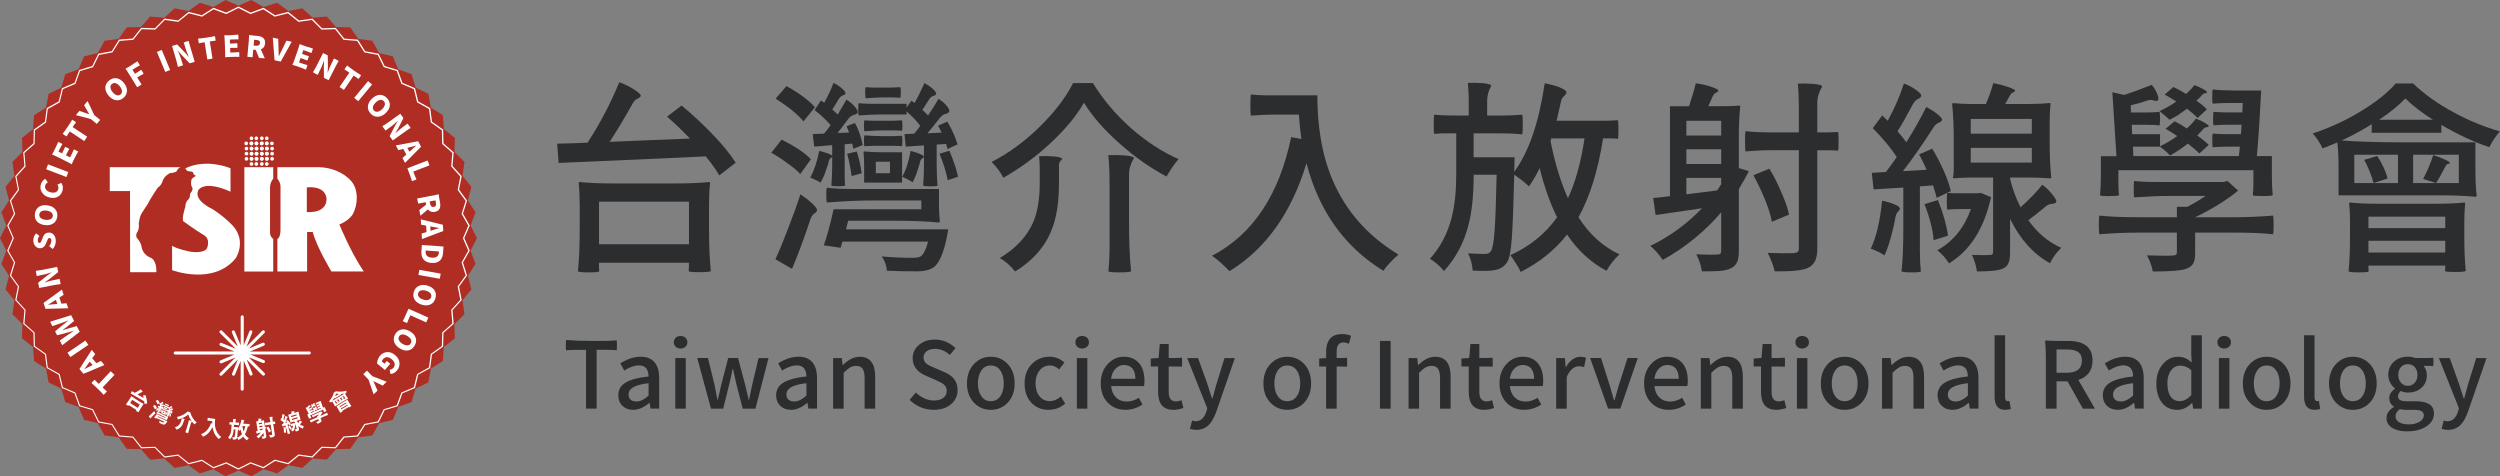 <?xml version="1.0" encoding="UTF-8"?>
<svg xmlns="http://www.w3.org/2000/svg" id="Layer_2" data-name="Layer 2" viewBox="0 0 751.35 143.12">
  <rect x="0" y="0" width="751.35" height="143.12" fill="#808080" stroke="none"/>
  <defs>
    <style>
      .cls-1 {
        fill: #b02d24;
      }

      .cls-2 {
        fill: #fff;
      }

      .cls-3 {
        fill: #2c2d2f;
      }
    </style>
  </defs>
  <g id="_圖層_1" data-name="圖層 1">
    <g>
      <g>
        <path class="cls-3" d="M216.17,52.73c-.94-1.68-2.3-3.59-4.06-5.73-7.55.37-18.56.86-33.01,1.48-5.3.25-9.03.41-11.21.49l-.43-5.79,4.56-.12,4.56-.18c3.7-5.67,6.88-11.72,9.54-18.17,1.6.58,3.1,1.31,4.5,2.22,1.48.94,2.11,1.6,1.91,1.97-.17.33-.45.58-.86.74-.66.25-1.19.78-1.6,1.6-2.22,3.98-4.5,7.78-6.84,11.39,1.56-.08,4-.18,7.33-.31,7.43-.29,13.03-.51,16.81-.68-2.55-2.63-4.84-4.82-6.9-6.59l4.37-3.33c3.24,2.67,6.3,5.5,9.17,8.5,3.24,3.37,5.6,6.26,7.08,8.68l-4.93,3.82ZM177.07,81.86c-1.97,0-3.1-.1-3.39-.31.37-3.29.55-7.68.55-13.18v-6.65c0-2.63-.1-4.82-.31-6.59,0-.29.1-.43.31-.43,2.79.29,6.01.43,9.67.43h19.46c3.69,0,6.94-.14,9.73-.43.21,0,.31.14.31.43-.21,1.77-.31,3.96-.31,6.59v6.59c0,5.5.19,9.89.55,13.18-.29.2-1.46.31-3.51.31s-3.1-.1-3.14-.31v-.49c.04-.33.06-.58.06-.74v-1.29h-27.03v1.29c0,.16.02.41.06.74v.55c-.04.2-1.05.31-3.02.31ZM180.03,73.42h27.03v-12.81h-27.03v12.81Z"></path>
        <path class="cls-3" d="M240.5,52.3c-.86-.99-2.16-2.07-3.88-3.26-1.52-1.15-3.12-2.2-4.8-3.14l3.08-3.94c4.1,2.05,7.04,4.02,8.81,5.91l-3.2,4.43ZM238.03,80.81l-4.99-2.89c1.11-2.38,2.34-5.36,3.69-8.93,1.52-3.86,2.79-7.39,3.82-10.59,1.36.9,2.5,1.79,3.45,2.65,1.15,1.07,1.66,1.81,1.54,2.22-.08.33-.31.6-.68.8-.62.41-1.07,1.07-1.35,1.97-1.72,5.25-3.55,10.18-5.48,14.78ZM241.48,36.48c-.7-.9-1.91-2.07-3.63-3.51-2.01-1.52-3.59-2.63-4.74-3.33l3.26-3.76c3.86,2.14,6.71,4.25,8.56,6.34l-3.45,4.25ZM246.59,54.89c-.53-.37-1.56-.88-3.08-1.54,1.15-2.05,2.05-4.72,2.71-8.01.9.21,1.79.47,2.65.8.9.37,1.33.65,1.29.83-.04.19-.16.34-.37.46-.37.21-.6.53-.68.99-.16.78-.41,1.58-.74,2.4-.49,1.6-1.09,2.96-1.79,4.06ZM251.95,56c-1.27,0-1.97-.08-2.09-.25.16-1.97.25-3.98.25-6.03v-6.1c-1.03.08-2.5.21-4.43.37-.45.04-.78.06-.99.06l-.43-3.76,3.39-.12c.78-.9,1.44-1.76,1.97-2.59-1.4-1.6-3-3.1-4.8-4.5l1.91-2.89.99.68c1.23-2.22,2.16-4.21,2.77-5.97.94.45,1.81,1.03,2.59,1.72.82.74,1.15,1.25.99,1.54-.12.25-.35.41-.68.49-.53.16-.99.55-1.35,1.17-.12.16-.29.43-.49.8-.62,1.07-1.09,1.83-1.42,2.28.41.33.96.84,1.66,1.54.2-.33.49-.84.86-1.54.82-1.35,1.4-2.34,1.72-2.96.9.53,1.74,1.23,2.52,2.09.78.94,1.05,1.58.8,1.91-.21.29-.51.47-.92.55-.74.16-1.38.62-1.91,1.35-.49.66-1.21,1.62-2.16,2.89-.45.53-.78.94-.99,1.23l3.45-.12c-.08-.33-.25-.78-.49-1.35-.12-.25-.21-.43-.25-.55l2.52-.99c1.07,1.93,1.85,4.15,2.34,6.65l-2.83,1.11c-.04-.29-.14-.8-.31-1.54l-2.28.19v9.3c0,1.07.04,2.09.12,3.08-.04.16-.72.25-2.03.25ZM275.84,81.55c-3.69,0-6.79-.06-9.3-.19-.08-1.48-.6-2.92-1.54-4.31,2.87.29,5.91.43,9.11.43,1.31,0,2.17-.14,2.59-.43.9-.66,1.64-2.13,2.22-4.43h-25.74l-.55,1.85-5.05-.74c.86-2.3,1.85-5.91,2.96-10.84h26.36v-2.65h-14.22c-4.23,0-8.95.21-14.16.62-.12-.33-.19-1.11-.19-2.34s.06-1.93.19-2.09c2.09.25,4.88.37,8.37.37h25.31v4.8c0,1.6.08,3.18.25,4.74,0,.37-.08.55-.25.55-3.37-.37-7.9-.55-13.61-.55h-13.67l-.68,2.59h30.73c-.12.74-.25,1.48-.37,2.22-.99,4.76-2.26,7.78-3.82,9.05-1.15.86-2.79,1.31-4.93,1.35ZM255.95,52.92c-.16-1.15-.35-2.24-.55-3.26-.17-1.03-.43-2.18-.8-3.45l2.89-.68c.66,2.01,1.15,4.19,1.48,6.53l-3.02.86ZM279.6,56c-1.31,0-2.03-.08-2.16-.25.16-1.97.25-3.98.25-6.03v-6.03l-5.48.37-.37-3.76,2.89-.12c.53-.62,1.15-1.4,1.85-2.34-.9-1.27-2.28-2.73-4.13-4.37v.92h-7.2c-2.18,0-4.56.1-7.14.31-.12-.16-.18-.8-.18-1.91s.06-1.7.18-1.79c.86.12,2.05.19,3.57.19h10.78v1.11l1.48-2.03.92.68c1.11-1.97,2.09-3.96,2.96-5.97.9.45,1.74,1.03,2.52,1.72.82.78,1.15,1.31.99,1.6-.12.25-.37.41-.74.49-.58.16-1.05.55-1.42,1.17-.12.21-.33.53-.62.99-.58.94-1.03,1.62-1.35,2.03.66.62,1.23,1.19,1.72,1.72,1.11-1.6,2.16-3.26,3.14-4.99.9.53,1.7,1.21,2.4,2.03.78.9,1.03,1.54.74,1.91-.21.29-.51.47-.92.55-.66.12-1.29.58-1.91,1.35-1.35,1.77-2.57,3.26-3.63,4.5l4.25-.19-.06-.12c-.41-.9-.74-1.56-.99-1.97l2.77-1.23c1.4,2.38,2.42,4.66,3.08,6.84l-3.02,1.42c-.04-.08-.08-.25-.12-.49-.12-.45-.23-.8-.31-1.05l-2.83.19v6.16c0,2.05.08,4.11.25,6.16-.12.16-.84.25-2.16.25ZM259.71,54.89v-4.56c0-1.93-.06-3.45-.18-4.56,0-.16.06-.25.18-.25,1.89.16,3.78.25,5.67.25h5.73v9.11h-11.39ZM259.83,39.43c-.12-.12-.18-.69-.18-1.69s.06-1.53.18-1.57c.9.08,1.83.12,2.77.12h5.67c.62,0,1.54-.04,2.77-.12.12.04.18.55.18,1.54s-.06,1.52-.18,1.6c-.9-.08-1.83-.12-2.77-.12h-2.83c-1.27,0-3.14.08-5.6.25ZM259.83,43.93c-.12-.08-.18-.62-.18-1.6s.06-1.54.18-1.66c1.81.16,3.67.25,5.6.25h2.83c.62,0,1.54-.04,2.77-.12.12.04.18.55.18,1.54s-.06,1.52-.18,1.6c-.9-.08-1.83-.12-2.77-.12h-5.67c-.62,0-1.54.04-2.77.12ZM260.2,29.52c-.12-.12-.18-.7-.18-1.72s.06-1.56.18-1.6c.82.08,1.68.12,2.59.12h5.17c.57,0,1.44-.04,2.59-.12.12.04.18.56.18,1.57s-.06,1.55-.18,1.63c-.82-.08-1.68-.12-2.59-.12h-2.59c-1.15,0-2.87.08-5.17.25ZM263.22,52.06h4.25v-3.45h-4.25v3.45ZM274.3,54.77c-.66-.45-1.7-1.01-3.14-1.66,1.11-1.93,1.95-4.52,2.52-7.76.94.25,1.85.53,2.71.86.9.41,1.33.71,1.29.89-.04.19-.18.34-.43.46-.37.21-.6.51-.68.92-.17.66-.39,1.42-.68,2.28-.45,1.56-.99,2.89-1.6,4ZM284.83,54.15c-.16-.94-.49-2.24-.98-3.88-.33-1.03-.82-2.38-1.48-4.06l2.96-.92c1.35,3.24,2.22,5.85,2.59,7.82l-3.08,1.05Z"></path>
        <path class="cls-3" d="M301.52,53.41c-.74-1.56-1.91-3.14-3.51-4.74,5.17-2.63,10.04-6.2,14.59-10.71,4.39-4.31,7.7-8.64,9.91-12.99h5.97c3,4.93,6.86,9.48,11.58,13.67,4.56,3.98,9.28,7.04,14.16,9.18-1.23,1.4-2.44,3.14-3.63,5.23-4.89-2.59-9.59-5.89-14.1-9.91-4.64-4.1-8.21-8.19-10.71-12.25-2.3,3.98-5.66,8.03-10.07,12.13-4.41,4.11-9.14,7.57-14.19,10.41ZM305.09,81.61c-1.35-1.72-2.89-3.08-4.62-4.06,4.88-2.91,8.25-6.55,10.1-10.9,1.27-3,1.91-6.84,1.91-11.52v-4c0-1.56-.06-2.96-.19-4.19,1.4-.08,2.81-.06,4.25.06,1.81.16,2.71.43,2.71.8-.66.58-.99,1.15-.99,1.72v5.73c0,5.54-.72,10.12-2.16,13.73-2.01,5.17-5.69,9.38-11.02,12.62ZM336.43,81.86c-2.01,0-3.12-.1-3.33-.31.25-2.14.37-5.01.37-8.62v-17.36c0-3.57-.12-6.55-.37-8.93,1.52-.08,3.08-.06,4.68.06,2.01.16,3.02.43,3.02.8-.99,1.64-1.48,3.28-1.48,4.93v14.59c0,5.67.21,10.51.62,14.53-.29.2-1.46.31-3.51.31Z"></path>
        <path class="cls-3" d="M369.5,81.49c-1.89-1.97-3.63-3.51-5.23-4.62,12.27-6.44,20.2-18.33,23.77-35.65l3.08.55c-.37-2.54-.62-4.99-.74-7.33h-7.2c-2.14,0-4.54.1-7.21.31-.12-.16-.18-1.23-.18-3.2s.06-3.02.18-3.14c1.64.16,3.3.25,4.99.25h14.96c0,8.74,1.19,16.38,3.57,22.91,3.86,10.59,10.8,18.9,20.81,24.94-.62.49-1.41,1.24-2.37,2.25-.97,1.01-1.69,1.88-2.19,2.62-11.66-7.18-19.36-17.96-23.09-32.33-4.52,14.94-12.23,25.76-23.15,32.45Z"></path>
        <path class="cls-3" d="M457,81.74c-.21-.62-.66-1.46-1.36-2.52-.66-1.07-1.23-1.91-1.72-2.52,5.91-2.71,10.59-6.51,14.04-11.39-2.09-4.23-3.84-9.15-5.23-14.78-.9,1.89-1.97,3.72-3.2,5.48-1.19-1.11-2.67-2.28-4.43-3.51-.25,9.36-.49,15.74-.74,19.15-.29,3.9-.78,6.32-1.48,7.27-.86,1.27-2.13,2.03-3.82,2.28-1.31.25-3.47.29-6.46.12-.17-2.05-.64-3.78-1.42-5.17,2.22.12,3.94.18,5.17.18.82,0,1.4-.29,1.72-.86.49-.66.86-2.66,1.11-6,.25-3.35.45-9,.62-16.96h-6.9c0,6.03-.51,11.04-1.54,15.02-1.35,5.38-3.82,10.02-7.39,13.92-1.19-1.44-2.59-2.67-4.19-3.69,3.16-3.53,5.34-7.7,6.53-12.5.9-3.53,1.35-7.82,1.35-12.87v-12.32h-3.33c-1.11,0-2.2.06-3.26.18-.12-.08-.18-1.04-.18-2.86s.06-2.8.18-2.92c1.72.16,3.45.25,5.17.25h5.17v-4.8c0-1.44-.08-3.1-.25-4.99,1.4-.08,2.83-.06,4.31.06,1.81.16,2.71.43,2.71.8-.82,1.48-1.23,2.96-1.23,4.43v4.5h5.3c1.19,0,2.93-.08,5.23-.25.12.12.18,1.1.18,2.92s-.06,2.82-.18,2.99c-1.97-.21-4.39-.31-7.27-.31h-7.33v7.2h12.32c0,.82-.02,1.64-.06,2.46l-.06,1.91c4.35-5.87,7.41-14.74,9.17-26.6,1.6.29,3.06.68,4.37,1.17,1.52.62,2.24,1.15,2.16,1.6-.08.37-.29.7-.62.98-.58.45-.94,1.15-1.11,2.09-.25,1.23-.66,3.04-1.23,5.42h13.79c1.56,0,3.1-.06,4.62-.18.12.08.18,1.02.18,2.8s-.06,2.72-.18,2.8c-.74-.08-1.48-.12-2.22-.12h-2.22c-1.52,9.69-3.98,17.59-7.39,23.71,3.28,5.13,7.39,8.85,12.32,11.15-1.64,1.52-2.94,3.16-3.88,4.93-4.68-2.46-8.64-6.1-11.88-10.9-3.57,4.6-8.23,8.35-13.98,11.27ZM471.23,59.57c2.22-4.68,3.88-10.67,4.99-17.98h-9.98l-.25.74c1.27,6.53,3.02,12.27,5.23,17.24Z"></path>
        <path class="cls-3" d="M511.5,81.55c-.37-2.09-.95-3.8-1.72-5.11,3.04.12,5.19.14,6.47.06.41-.04.69-.14.83-.31.14-.16.21-.47.21-.92v-11.45c-4.97,5.79-10.82,10.55-17.55,14.29-1.31-1.85-2.57-3.24-3.76-4.19,5.95-2.91,11.12-6.69,15.52-11.33-1.19.16-2.98.43-5.36.8-3.98.58-6.83.99-8.56,1.23l-.74-5.11c1.48-.12,3.16-.31,5.05-.55v-27.03h5.73c1.03-3.12,1.7-5.42,2.03-6.9,1.64.21,3.21.56,4.71,1.08,1.5.51,2.19.91,2.06,1.2-.08.21-.27.37-.55.49-.53.21-.92.62-1.17,1.23-.29.7-.72,1.66-1.29,2.89h4.62c1.93,0,3.45-.06,4.56-.18.29,0,.43.06.43.18-.29,2.67-.43,5.77-.43,9.3v9.3l3.02.92c-.74,1.48-1.75,3.26-3.02,5.36v18.6c0,1.44-.16,2.54-.49,3.33-.37.82-1.01,1.46-1.91,1.91-.82.41-1.97.68-3.45.8-1.07.08-2.81.12-5.23.12ZM506.82,40.73h10.47v-4.43h-10.47v4.43ZM506.82,49.29h10.47v-4.43h-10.47v4.43ZM506.82,58.4c.74-.08,1.89-.23,3.45-.43,2.54-.33,4.47-.57,5.79-.74.57-.82.99-1.44,1.23-1.85v-1.91h-10.47v4.93ZM533.36,81.55c-.37-1.68-1.07-3.53-2.09-5.54,3.82.12,6.42.14,7.82.06.57-.04.97-.16,1.2-.37.23-.21.34-.55.34-1.05v-29.5h-8c-2.67,0-5.34.12-8,.37-.12-.21-.18-1.23-.18-3.08s.06-2.85.18-3.02c1.97.25,4.64.37,8,.37h8v-7.2c0-2.71-.1-5.19-.31-7.45,1.44-.08,2.93-.06,4.5.06,1.89.16,2.83.43,2.83.8-.99,1.64-1.48,3.29-1.48,4.93v8.87h3.14c.74,0,1.76-.04,3.08-.12.12.04.18.96.18,2.77s-.06,2.75-.18,2.83c-.99-.08-2.01-.12-3.08-.12h-3.14v29.56c0,1.56-.21,2.79-.65,3.69-.43.9-1.14,1.6-2.12,2.09-1.68.78-5.03,1.13-10.04,1.05ZM532.5,66.65c-.29-1.81-.99-4.06-2.09-6.77-1.03-2.5-2.18-4.91-3.45-7.21l4.8-1.97c1.23,1.97,2.44,4.35,3.63,7.14,1.19,2.71,1.95,4.93,2.28,6.65l-5.17,2.16Z"></path>
        <path class="cls-3" d="M566.37,76.75c-1.03-.7-2.4-1.38-4.13-2.03,1.68-3.49,2.81-8.29,3.39-14.41,1.31.25,2.52.6,3.63,1.05,1.19.49,1.76.94,1.72,1.35-.04.29-.21.58-.49.86-.45.41-.74,1.03-.86,1.85-.25,1.48-.55,2.89-.92,4.25-.66,2.75-1.44,5.11-2.34,7.08ZM574.49,81.86c-1.72,0-2.73-.1-3.02-.31.37-3.12.55-7.31.55-12.56v-12.62c-.95.04-2.34.12-4.19.25-2.18.16-3.76.27-4.74.31l-.55-4.99,4.25-.25c.99-1.27,2.07-2.77,3.26-4.5-1.64-2.54-4.04-5.44-7.2-8.68l2.83-3.82c.37.33.92.86,1.66,1.6,2.17-4.02,3.8-7.76,4.86-11.21,1.31.49,2.54,1.15,3.69,1.97,1.19.86,1.68,1.5,1.48,1.91-.17.33-.45.58-.86.74-.66.29-1.21.86-1.66,1.72-1.85,3.49-3.37,6.16-4.56,8.01,1.23,1.48,2.11,2.59,2.65,3.33,2.38-3.82,4.37-7.35,5.97-10.59,1.23.62,2.36,1.33,3.39,2.16,1.11.9,1.54,1.54,1.29,1.91-.21.29-.49.49-.86.62-.66.25-1.23.76-1.72,1.54-3.2,5.01-6.24,9.36-9.11,13.05l7.14-.43c-.41-.94-1.07-2.3-1.97-4.06-.16-.25-.27-.43-.31-.55l3.94-1.72c1.27,2.05,2.43,4.27,3.48,6.65,1.05,2.38,1.75,4.41,2.12,6.1l-4.25,2.03c-.25-1.07-.62-2.32-1.11-3.76l-3.94.31v19.21c0,2.5.1,4.62.31,6.34-.17.2-1.11.31-2.83.31ZM581.14,72.19c-.12-1.64-.43-3.39-.92-5.23-.58-2.18-1.19-4.04-1.85-5.6l4.06-1.23c1.6,4.02,2.61,7.6,3.02,10.71l-4.31,1.35ZM585.76,79.15c-1.03-1.6-2.2-2.91-3.51-3.94,4.72-2.63,8.09-6.75,10.1-12.38h-3.57c-1.15,0-2.32.06-3.51.18-.12-.08-.18-.93-.18-2.56s.06-2.45.18-2.49c.74.08,1.5.12,2.28.12h6.96l.8-.12,3.08,1.29c-2.09,9.44-6.3,16.07-12.62,19.89ZM594.14,81.55c-.21-1.56-.7-3.2-1.48-4.93,2.79.08,4.62.08,5.48,0,.58,0,.86-.29.86-.86v-22.41h-5.91c-1.97,0-3.94.08-5.91.25-.17,0-.25-.08-.25-.25.21-.74.29-2.22.25-4.43v-6.65c0-4.47-.17-8.15-.49-11.02,0-.16.16-.25.49-.25,1.56.16,3.16.25,4.8.25h4.86c.99-2.3,1.72-4.39,2.22-6.28,1.56.29,3.07.69,4.53,1.2,1.46.51,2.12.89,2,1.14-.08.21-.25.35-.49.43-.45.16-.8.49-1.05.99-.12.25-.31.58-.55.99-.37.7-.66,1.21-.86,1.54h6.71c2.59,0,4.8-.1,6.65-.31.16,0,.25.1.25.31-.17,1.81-.25,3.65-.25,5.54v5.54c0,4.48.16,8.15.49,11.02,0,.16-.16.25-.49.25-1.97-.16-3.94-.25-5.91-.25h-5.97v.43c.7,2.96,1.74,5.79,3.14,8.5,2.71-2.42,4.88-4.68,6.53-6.77,1.23.9,2.28,1.93,3.14,3.08.99,1.19,1.29,1.95.92,2.28-.29.25-.64.37-1.05.37-.74,0-1.48.33-2.22.99-2.18,1.81-3.84,3.12-4.99,3.94,2.71,3.82,6.01,6.59,9.91,8.31-1.44,1.35-2.57,2.89-3.39,4.62-5.01-2.75-9.01-7.2-12.01-13.36v10.1c0,1.4-.14,2.42-.43,3.08-.29.82-.86,1.42-1.72,1.79-1.19.57-3.8.86-7.82.86ZM592.29,40.17h18.35v-4.43h-18.35v4.43ZM592.29,48.86h18.35v-4.43h-18.35v4.43Z"></path>
        <path class="cls-3" d="M647.03,81.61c-.41-1.89-1.01-3.51-1.79-4.86,3.86.12,6.42.14,7.7.06.53-.04.88-.12,1.05-.25.16-.12.25-.37.25-.74v-5.91h-11.64c-3.61,0-7.49.16-11.64.49-.12-.25-.18-1.18-.18-2.8s.06-2.56.18-2.8c3.08.33,6.96.49,11.64.49h11.64v-3.14h3.14c1.93-.99,3.76-2.07,5.48-3.26h-10.71c-2.96,0-6.53.14-10.71.43-.12-.2-.18-1.04-.18-2.49s.06-2.27.18-2.43c1.85.21,4.06.31,6.65.31h20.14l1.23-.31,3.2,2.89c-3.65,2.96-7.96,5.62-12.93,8h11.7c3.65,0,7.55-.16,11.7-.49.12.25.19,1.18.19,2.8s-.06,2.56-.19,2.8c-3.08-.33-6.98-.49-11.7-.49h-11.7v6.03c0,1.44-.18,2.5-.55,3.2-.41.74-1.13,1.29-2.16,1.66-1.48.53-4.8.8-9.98.8ZM634.04,58.95c-1.81,0-2.77-.08-2.89-.25.16-1.89.25-3.84.25-5.85v-5.91h4.68l-1.23-19.21,3.57.8c1.97-.62,4.72-1.62,8.25-3.02.74.82,1.31,1.78,1.72,2.86.41,1.09.41,1.71,0,1.88-.33.12-.7.1-1.11-.06-.62-.25-1.35-.21-2.22.12-1.27.45-2.83.9-4.68,1.35l.06,2.15h4.31c1.44,0,2.85-.06,4.25-.18.12.08.18.76.18,2.03s-.06,1.95-.18,2.03c-.99-.12-2.36-.18-4.13-.18h-4.19l.12,2.83h8.38v3.63c1.85-.9,3.57-1.93,5.17-3.08-1.31-.9-2.48-1.62-3.51-2.16l2.71-2.28c1.11.53,2.34,1.25,3.69,2.16,1.11-.99,2.01-1.97,2.71-2.96.94.33,1.86.76,2.74,1.29.88.53,1.25.88,1.11,1.05-.14.16-.34.25-.58.25-.41,0-.76.19-1.05.55-.37.45-.97,1.09-1.79,1.91,1.72,1.31,2.87,2.26,3.45,2.83l-2.83,2.59c-.86-.86-2.01-1.85-3.45-2.96-1.81,1.4-3.59,2.59-5.36,3.57-.86-.94-1.87-1.83-3.02-2.65h-8.13l.12,2.83h31.71l.31-2.83h-4.06c-1.35,0-2.71.06-4.06.18-.12-.08-.18-.77-.18-2.06s.06-1.98.18-2.06c1.07.12,2.46.18,4.19.18h4.25l.18-2.83h-4.19c-1.44,0-2.83.06-4.19.18-.12-.08-.18-.76-.18-2.03s.06-1.95.18-2.03c1.07.12,2.5.18,4.31.18h4.31l.12-2.83h-4.5c-1.52,0-3.02.06-4.5.19-.12-.08-.18-.77-.18-2.06s.06-2.02.18-2.19c1.97.21,4.39.31,7.27.31h7.27c-.37,7.6-.8,14.16-1.29,19.7h4.5v5.91c0,2.01.08,3.96.25,5.85-.12.16-1.13.25-3.02.25s-2.87-.08-2.96-.25c.12-.94.18-2.2.18-3.76v-3.76h-40.58v3.76c0,1.56.06,2.81.19,3.76-.08.16-1.03.25-2.83.25ZM652.02,35.99l-.12-.12c-1.4-1.27-2.36-2.09-2.89-2.46,1.93-.9,3.61-1.87,5.05-2.89-1.03-.7-2.2-1.4-3.51-2.09l2.65-2.28c1.52.74,2.79,1.44,3.82,2.09,1.11-1.03,1.93-1.91,2.46-2.65.9.29,1.8.69,2.68,1.2.88.51,1.26.84,1.14.98-.12.14-.31.24-.55.28-.37,0-.68.16-.92.49-.53.62-1.11,1.19-1.72,1.72,1.31.9,2.36,1.77,3.14,2.59l-2.77,2.59c-.7-.74-1.77-1.66-3.2-2.77-.86.62-1.72,1.23-2.59,1.85-.58.37-1.46.86-2.65,1.48Z"></path>
        <path class="cls-3" d="M698.02,44.61c-.66-1.52-1.64-3.02-2.96-4.5,5.01-1.64,9.8-3.85,14.38-6.62,4.58-2.77,8.1-5.57,10.56-8.41h5.23c3.33,3.2,7.39,6.1,12.19,8.68,4.51,2.46,9.15,4.37,13.92,5.73-1.23,1.35-2.3,2.94-3.2,4.74-4.68-1.56-9.48-3.8-14.41-6.71v2.4h-20.94v-2.59c-4.56,2.87-9.48,5.3-14.78,7.27ZM743.96,59.14c-2.96-.29-6.38-.43-10.28-.43h-30.85v-8c0-3.33-.12-5.97-.37-7.94,0-.41.12-.62.37-.62,5.13.41,11.29.62,18.47.62h22.66v8c0,3.33.12,5.97.37,7.94,0,.29-.12.43-.37.43ZM708.98,81.86c-1.89,0-2.94-.1-3.14-.31.29-2.96.43-6.34.43-10.16v-5.11c0-1.72-.08-3.41-.25-5.05,0-.25.08-.37.25-.37,2.09.25,4.95.37,8.56.37h17.24c3.61,0,6.47-.12,8.56-.37.16,0,.25.12.25.37-.17,1.64-.25,3.33-.25,5.05v5.05c0,3.78.14,7.14.43,10.1-.21.21-1.29.31-3.26.31s-2.92-.1-2.96-.31v-.31c.04-.21.06-.37.06-.49v-.8h-23.09v.86c0,.16.02.35.06.55v.31c-.04.2-1.01.31-2.89.31ZM707.56,55.01h13.12v-8.5h-13.12v8.5ZM713.35,55.01c-.17-.74-.53-1.85-1.11-3.33-.62-1.56-1.19-2.77-1.72-3.63l3.94-1.17c1.6,2.5,2.63,4.76,3.08,6.77l-4.19,1.35ZM711.81,68.56h23.09v-3.45h-23.09v3.45ZM711.81,75.89h23.09v-3.51h-23.09v3.51ZM715.01,35.99h16.2c-3.33-2.09-6.1-4.23-8.31-6.4-2.09,2.18-4.72,4.31-7.88,6.4ZM725.24,55.01h13.73v-8.5h-13.73v8.5ZM732.13,55.01l-3.88-1.23c1.31-2.5,2.32-4.88,3.02-7.14,1.19.33,2.35.76,3.48,1.29,1.13.53,1.65.88,1.57,1.05-.08.12-.23.21-.43.25-.37.04-.66.25-.86.62-.08.16-.23.43-.43.8-.25.53-.45.92-.62,1.17-.7,1.35-1.31,2.42-1.85,3.2Z"></path>
      </g>
      <g>
        <path class="cls-3" d="M176.12,122.82v-17.68h-2.99c-.88,0-1.88.05-2.99.14-.06-.07-.08-.58-.08-1.51s.03-1.46.08-1.59c2.08.18,4.61.28,7.58.28h3.82c1.29,0,2.55-.06,3.79-.17.06.07.08.57.08,1.49s-.03,1.42-.08,1.49c-.83-.09-1.83-.14-2.99-.14h-3.02v17.68h-3.21Z"></path>
        <path class="cls-3" d="M190.31,123.17c-1.33,0-2.41-.4-3.24-1.2-.83-.8-1.25-1.87-1.25-3.19,0-1.62.72-2.88,2.17-3.78,1.45-.89,3.76-1.52,6.93-1.87-.04-2.21-1-3.32-2.9-3.32-1.31,0-2.78.52-4.4,1.55l-1.19-2.16c2.1-1.33,4.15-1.99,6.14-1.99,1.86,0,3.25.57,4.18,1.71.9,1.09,1.36,2.67,1.36,4.73v9.16h-2.6l-.28-1.74h-.08c-1.62,1.4-3.24,2.1-4.84,2.1ZM191.28,120.66c1.14,0,2.36-.59,3.65-1.77v-3.73c-2.18.26-3.74.68-4.7,1.27-.89.54-1.33,1.25-1.33,2.13,0,.72.23,1.25.69,1.6.41.33.97.5,1.69.5Z"></path>
        <path class="cls-3" d="M204.53,104.75c-.59,0-1.07-.18-1.45-.53s-.57-.8-.57-1.36.19-1,.57-1.36c.38-.35.86-.53,1.45-.53s1.08.18,1.47.53c.39.35.58.8.58,1.36s-.19,1.01-.58,1.36c-.39.35-.88.53-1.47.53ZM202.95,122.82v-15.21h3.15v15.21h-3.15Z"></path>
        <path class="cls-3" d="M213.68,122.82l-2.07-7.61-2.05-7.61h3.21l2.02,8.24c.13.65.31,1.6.55,2.88.13.65.22,1.13.28,1.44h.11c.07-.31.18-.79.33-1.44.28-1.27.5-2.23.66-2.88l2.13-8.24h2.96l2.19,8.24c.11.46.27,1.13.47,2.02.24,1.01.42,1.78.55,2.3h.11c.07-.39.19-.98.36-1.77.22-1.12.4-1.97.53-2.54l1.96-8.24h2.99l-3.93,15.21h-3.82l-1.94-7.52c-.2-.79-.47-1.99-.8-3.6-.07-.35-.13-.62-.17-.8h-.14c-.37,1.96-.69,3.43-.97,4.43l-1.85,7.5h-3.68Z"></path>
        <path class="cls-3" d="M237.75,123.17c-1.33,0-2.41-.4-3.24-1.2-.83-.8-1.25-1.87-1.25-3.19,0-1.62.72-2.88,2.17-3.78,1.45-.89,3.76-1.52,6.93-1.87-.04-2.21-1-3.32-2.9-3.32-1.31,0-2.78.52-4.4,1.55l-1.19-2.16c2.1-1.33,4.15-1.99,6.14-1.99,1.86,0,3.25.57,4.18,1.71.9,1.09,1.36,2.67,1.36,4.73v9.16h-2.6l-.28-1.74h-.08c-1.62,1.4-3.24,2.1-4.84,2.1ZM238.72,120.66c1.14,0,2.36-.59,3.65-1.77v-3.73c-2.18.26-3.74.68-4.7,1.27-.89.54-1.33,1.25-1.33,2.13,0,.72.23,1.25.69,1.6.41.33.97.5,1.69.5Z"></path>
        <path class="cls-3" d="M250.39,122.82v-15.21h2.6l.25,2.1h.08c.81-.79,1.57-1.37,2.27-1.74.88-.5,1.81-.75,2.77-.75,3.12,0,4.67,2.01,4.67,6.03v9.57h-3.18v-9.18c0-1.31-.2-2.25-.61-2.82-.41-.57-1.06-.86-1.96-.86-.66,0-1.29.18-1.88.53-.5.3-1.12.81-1.85,1.55v10.79h-3.15Z"></path>
        <path class="cls-3" d="M280.62,123.17c-1.38,0-2.7-.26-3.96-.79-1.25-.53-2.35-1.26-3.29-2.2l1.88-2.21c.74.74,1.58,1.32,2.52,1.74.98.44,1.95.66,2.9.66,1.22,0,2.17-.27,2.85-.8.66-.52,1-1.21,1-2.07s-.3-1.49-.91-1.99c-.37-.31-1.12-.73-2.27-1.25-.04-.02-.07-.03-.08-.03l-1.41-.61-1.41-.61c-2.77-1.16-4.15-2.94-4.15-5.34,0-1.6.63-2.94,1.9-4.01,1.26-1.07,2.86-1.6,4.8-1.6,1.18,0,2.31.23,3.4.69,1.05.46,1.97,1.09,2.77,1.88l-1.69,2.05c-1.36-1.22-2.86-1.83-4.48-1.83-1.05,0-1.89.23-2.5.71-.62.47-.93,1.11-.93,1.92s.34,1.42,1.02,1.94c.42.31,1.18.69,2.27,1.13l2.79,1.19c1.33.57,2.32,1.24,2.99,2.02.77.92,1.16,2.08,1.16,3.49,0,1.68-.64,3.07-1.91,4.18-1.33,1.16-3.08,1.74-5.26,1.74Z"></path>
        <path class="cls-3" d="M297.77,123.17c-1.97,0-3.63-.69-4.98-2.07-1.46-1.49-2.18-3.45-2.18-5.86s.73-4.43,2.18-5.92c1.35-1.4,3.01-2.1,4.98-2.1s3.66.7,5.01,2.1c1.44,1.49,2.16,3.47,2.16,5.92s-.72,4.37-2.16,5.86c-1.37,1.38-3.03,2.07-5.01,2.07ZM297.77,120.57c1.2,0,2.15-.48,2.85-1.45.7-.97,1.05-2.26,1.05-3.89s-.35-2.94-1.05-3.9c-.68-1-1.63-1.49-2.85-1.49s-2.12.49-2.82,1.48c-.7.99-1.05,2.29-1.05,3.9s.35,2.91,1.05,3.89c.7.98,1.64,1.47,2.82,1.47Z"></path>
        <path class="cls-3" d="M315.2,123.17c-2.12,0-3.84-.69-5.17-2.07-1.4-1.46-2.1-3.42-2.1-5.88s.76-4.43,2.27-5.91c1.4-1.4,3.15-2.1,5.26-2.1,1.64,0,3.13.58,4.45,1.74l-1.58,2.07c-.88-.79-1.8-1.19-2.74-1.19-1.27,0-2.32.5-3.14,1.49-.82,1-1.23,2.3-1.23,3.9s.4,2.9,1.19,3.87c.79.98,1.83,1.47,3.1,1.47,1.12,0,2.23-.46,3.32-1.38l1.3,2.1c-1.4,1.25-3.04,1.88-4.92,1.88Z"></path>
        <path class="cls-3" d="M325.22,104.75c-.59,0-1.07-.18-1.45-.53s-.57-.8-.57-1.36.19-1,.57-1.36c.38-.35.86-.53,1.45-.53s1.08.18,1.47.53c.39.35.58.8.58,1.36s-.19,1.01-.58,1.36c-.39.35-.88.53-1.47.53ZM323.64,122.82v-15.21h3.15v15.21h-3.15Z"></path>
        <path class="cls-3" d="M338.24,123.17c-2.12,0-3.87-.7-5.26-2.1-1.44-1.46-2.16-3.4-2.16-5.84s.71-4.33,2.13-5.86c1.35-1.44,2.95-2.16,4.81-2.16,1.97,0,3.51.66,4.62,1.99,1.05,1.27,1.58,3.02,1.58,5.23,0,.66-.05,1.2-.14,1.6h-9.88c.13,1.44.61,2.57,1.45,3.4.84.83,1.92,1.25,3.25,1.25,1.25,0,2.46-.38,3.62-1.13l1.11,2.02c-1.6,1.07-3.32,1.6-5.15,1.6ZM333.93,113.85h7.3c0-1.33-.29-2.35-.87-3.07s-1.42-1.08-2.53-1.08c-1,0-1.84.36-2.54,1.08-.76.76-1.21,1.78-1.36,3.07Z"></path>
        <path class="cls-3" d="M352.68,123.17c-3.08,0-4.62-1.78-4.62-5.34v-7.69h-2.21v-2.38l2.35-.17.36-4.2h2.68v4.2h1.99c.68,0,1.34-.03,1.96-.08.06.04.08.49.08,1.36s-.03,1.32-.08,1.36c-.46-.06-1.12-.08-1.96-.08h-1.99v7.72c0,1.84.74,2.77,2.21,2.77.53,0,1.08-.12,1.63-.36l.58,2.35c-1.14.37-2.14.55-2.99.55Z"></path>
        <path class="cls-3" d="M359.54,129.18c-.72,0-1.36-.1-1.91-.3l.64-2.49c.48.15.84.22,1.08.22,1.48,0,2.54-.95,3.18-2.85l.3-1.05-6.03-15.1h3.26l2.82,7.83c.13.37.31.96.55,1.77.37,1.12.64,1.96.83,2.52h.14l1.19-4.29,2.43-7.83h3.1l-2.79,8.08-2.79,8.05c-.65,1.79-1.39,3.11-2.24,3.96-1,1-2.25,1.49-3.76,1.49Z"></path>
        <path class="cls-3" d="M386.87,123.17c-1.97,0-3.63-.69-4.98-2.07-1.46-1.49-2.18-3.45-2.18-5.86s.73-4.43,2.18-5.92c1.35-1.4,3.01-2.1,4.98-2.1s3.66.7,5.01,2.1c1.44,1.49,2.16,3.47,2.16,5.92s-.72,4.37-2.16,5.86c-1.37,1.38-3.03,2.07-5.01,2.07ZM386.87,120.57c1.2,0,2.15-.48,2.85-1.45.7-.97,1.05-2.26,1.05-3.89s-.35-2.94-1.05-3.9c-.68-1-1.63-1.49-2.85-1.49s-2.12.49-2.82,1.48c-.7.99-1.05,2.29-1.05,3.9s.35,2.91,1.05,3.89c.7.98,1.64,1.47,2.82,1.47Z"></path>
        <path class="cls-3" d="M398.55,122.82v-12.67h-2.08v-2.38l2.08-.17v-1.91c0-1.64.38-2.91,1.13-3.82.81-.98,2.04-1.47,3.68-1.47,1,0,1.89.18,2.68.53l-.64,2.38c-.57-.26-1.12-.39-1.66-.39-1.35,0-2.02.91-2.02,2.74v1.94h1.55c.52,0,1.02-.03,1.52-.08.06.04.08.49.08,1.36s-.03,1.32-.08,1.36c-.35-.06-.86-.08-1.52-.08h-1.55v12.67h-3.18Z"></path>
        <path class="cls-3" d="M414.73,122.82v-20.36h3.21v20.36h-3.21Z"></path>
        <path class="cls-3" d="M423.33,122.82v-15.21h2.6l.25,2.1h.08c.81-.79,1.57-1.37,2.27-1.74.88-.5,1.81-.75,2.77-.75,3.12,0,4.67,2.01,4.67,6.03v9.57h-3.18v-9.18c0-1.31-.2-2.25-.61-2.82-.41-.57-1.06-.86-1.96-.86-.66,0-1.29.18-1.88.53-.5.3-1.12.81-1.85,1.55v10.79h-3.15Z"></path>
        <path class="cls-3" d="M446.04,123.17c-3.08,0-4.62-1.78-4.62-5.34v-7.69h-2.21v-2.38l2.35-.17.36-4.2h2.68v4.2h1.99c.68,0,1.34-.03,1.96-.08.06.04.08.49.08,1.36s-.03,1.32-.08,1.36c-.46-.06-1.12-.08-1.96-.08h-1.99v7.72c0,1.84.74,2.77,2.21,2.77.53,0,1.08-.12,1.63-.36l.58,2.35c-1.14.37-2.14.55-2.99.55Z"></path>
        <path class="cls-3" d="M458.08,123.17c-2.12,0-3.87-.7-5.26-2.1-1.44-1.46-2.16-3.4-2.16-5.84s.71-4.33,2.13-5.86c1.35-1.44,2.95-2.16,4.81-2.16,1.97,0,3.51.66,4.62,1.99,1.05,1.27,1.58,3.02,1.58,5.23,0,.66-.05,1.2-.14,1.6h-9.88c.13,1.44.61,2.57,1.45,3.4.84.83,1.92,1.25,3.25,1.25,1.25,0,2.46-.38,3.62-1.13l1.11,2.02c-1.6,1.07-3.32,1.6-5.15,1.6ZM453.76,113.85h7.3c0-1.33-.29-2.35-.87-3.07s-1.42-1.08-2.53-1.08c-1,0-1.84.36-2.54,1.08-.76.76-1.21,1.78-1.36,3.07Z"></path>
        <path class="cls-3" d="M467.7,122.82v-15.21h2.6l.25,2.74h.08c.53-.98,1.18-1.74,1.95-2.3.76-.55,1.55-.83,2.37-.83.68,0,1.25.11,1.71.33l-.58,2.77c-.52-.17-1.02-.25-1.52-.25-.68,0-1.34.24-1.96.72-.7.57-1.28,1.42-1.74,2.54v9.49h-3.15Z"></path>
        <path class="cls-3" d="M483.3,122.82l-2.71-7.61-2.68-7.61h3.26l2.6,8.19c.22.77.56,1.96,1.02,3.54.13.44.23.77.3,1h.11c.07-.22.18-.55.3-1,.46-1.59.8-2.77,1.02-3.54l2.6-8.19h3.1l-5.26,15.21h-3.68Z"></path>
        <path class="cls-3" d="M501.53,123.17c-2.12,0-3.87-.7-5.26-2.1-1.44-1.46-2.16-3.4-2.16-5.84s.71-4.33,2.13-5.86c1.35-1.44,2.95-2.16,4.81-2.16,1.97,0,3.51.66,4.62,1.99,1.05,1.27,1.58,3.02,1.58,5.23,0,.66-.05,1.2-.14,1.6h-9.88c.13,1.44.61,2.57,1.45,3.4.84.83,1.92,1.25,3.25,1.25,1.25,0,2.46-.38,3.62-1.13l1.11,2.02c-1.6,1.07-3.32,1.6-5.15,1.6ZM497.22,113.85h7.3c0-1.33-.29-2.35-.87-3.07s-1.42-1.08-2.53-1.08c-1,0-1.84.36-2.54,1.08-.76.76-1.21,1.78-1.36,3.07Z"></path>
        <path class="cls-3" d="M511.16,122.82v-15.21h2.6l.25,2.1h.08c.81-.79,1.57-1.37,2.27-1.74.88-.5,1.81-.75,2.77-.75,3.12,0,4.67,2.01,4.67,6.03v9.57h-3.18v-9.18c0-1.31-.2-2.25-.61-2.82-.41-.57-1.06-.86-1.96-.86-.66,0-1.29.18-1.88.53-.5.3-1.12.81-1.85,1.55v10.79h-3.15Z"></path>
        <path class="cls-3" d="M533.87,123.17c-3.08,0-4.62-1.78-4.62-5.34v-7.69h-2.21v-2.38l2.35-.17.36-4.2h2.68v4.2h1.99c.68,0,1.34-.03,1.96-.08.06.04.08.49.08,1.36s-.03,1.32-.08,1.36c-.46-.06-1.12-.08-1.96-.08h-1.99v7.72c0,1.84.74,2.77,2.21,2.77.53,0,1.08-.12,1.63-.36l.58,2.35c-1.14.37-2.14.55-2.99.55Z"></path>
        <path class="cls-3" d="M541.61,104.75c-.59,0-1.07-.18-1.45-.53s-.57-.8-.57-1.36.19-1,.57-1.36c.38-.35.86-.53,1.45-.53s1.08.18,1.47.53c.39.35.58.8.58,1.36s-.19,1.01-.58,1.36c-.39.35-.88.53-1.47.53ZM540.04,122.82v-15.21h3.15v15.21h-3.15Z"></path>
        <path class="cls-3" d="M554.39,123.17c-1.97,0-3.63-.69-4.98-2.07-1.46-1.49-2.18-3.45-2.18-5.86s.73-4.43,2.18-5.92c1.35-1.4,3.01-2.1,4.98-2.1s3.66.7,5.01,2.1c1.44,1.49,2.16,3.47,2.16,5.92s-.72,4.37-2.16,5.86c-1.37,1.38-3.03,2.07-5.01,2.07ZM554.39,120.57c1.2,0,2.15-.48,2.85-1.45.7-.97,1.05-2.26,1.05-3.89s-.35-2.94-1.05-3.9c-.68-1-1.63-1.49-2.85-1.49s-2.12.49-2.82,1.48c-.7.99-1.05,2.29-1.05,3.9s.35,2.91,1.05,3.89c.7.98,1.64,1.47,2.82,1.47Z"></path>
        <path class="cls-3" d="M565.62,122.82v-15.21h2.6l.25,2.1h.08c.81-.79,1.57-1.37,2.27-1.74.88-.5,1.81-.75,2.77-.75,3.12,0,4.67,2.01,4.67,6.03v9.57h-3.18v-9.18c0-1.31-.2-2.25-.61-2.82-.41-.57-1.06-.86-1.96-.86-.66,0-1.29.18-1.88.53-.5.3-1.12.81-1.85,1.55v10.79h-3.15Z"></path>
        <path class="cls-3" d="M586.81,123.17c-1.33,0-2.41-.4-3.24-1.2-.83-.8-1.25-1.87-1.25-3.19,0-1.62.72-2.88,2.17-3.78,1.45-.89,3.76-1.52,6.93-1.87-.04-2.21-1-3.32-2.9-3.32-1.31,0-2.78.52-4.4,1.55l-1.19-2.16c2.1-1.33,4.15-1.99,6.14-1.99,1.86,0,3.25.57,4.18,1.71.9,1.09,1.36,2.67,1.36,4.73v9.16h-2.6l-.28-1.74h-.08c-1.62,1.4-3.24,2.1-4.84,2.1ZM587.78,120.66c1.14,0,2.36-.59,3.65-1.77v-3.73c-2.18.26-3.74.68-4.7,1.27-.89.54-1.33,1.25-1.33,2.13,0,.72.23,1.25.69,1.6.41.33.97.5,1.69.5Z"></path>
        <path class="cls-3" d="M602.61,123.17c-2.1,0-3.15-1.31-3.15-3.93v-18.48h3.15v18.64c0,.77.26,1.16.77,1.16.17,0,.34-.02.53-.06l.42,2.41c-.46.17-1.03.25-1.71.25Z"></path>
        <path class="cls-3" d="M614.86,122.82v-15.27c0-2.03-.07-3.73-.22-5.09,0-.09.07-.14.22-.14.92.09,2.03.14,3.32.14h3.35c4.91,0,7.36,1.96,7.36,5.89,0,1.53-.39,2.79-1.16,3.79-.72.94-1.75,1.62-3.1,2.05l4.98,8.63h-3.62l-4.62-8.22h-3.29v8.22h-3.21ZM618.07,112.03h3.07c3.04,0,4.56-1.23,4.56-3.68,0-1.2-.39-2.06-1.16-2.57-.74-.5-1.87-.75-3.4-.75h-3.07v7Z"></path>
        <path class="cls-3" d="M636.47,123.17c-1.33,0-2.41-.4-3.24-1.2-.83-.8-1.25-1.87-1.25-3.19,0-1.62.72-2.88,2.17-3.78,1.45-.89,3.76-1.52,6.93-1.87-.04-2.21-1-3.32-2.9-3.32-1.31,0-2.78.52-4.4,1.55l-1.19-2.16c2.1-1.33,4.15-1.99,6.14-1.99,1.86,0,3.25.57,4.18,1.71.9,1.09,1.36,2.67,1.36,4.73v9.16h-2.6l-.28-1.74h-.08c-1.62,1.4-3.24,2.1-4.84,2.1ZM637.43,120.66c1.14,0,2.36-.59,3.65-1.77v-3.73c-2.18.26-3.74.68-4.7,1.27-.89.54-1.33,1.25-1.33,2.13,0,.72.23,1.25.69,1.6.41.33.97.5,1.69.5Z"></path>
        <path class="cls-3" d="M654.36,123.17c-1.94,0-3.46-.69-4.56-2.07-1.14-1.42-1.72-3.38-1.72-5.86s.66-4.35,1.99-5.86c1.25-1.44,2.77-2.16,4.54-2.16.81,0,1.56.16,2.24.47.55.24,1.17.65,1.85,1.24l-.14-2.52v-5.64h3.18v22.05h-2.6l-.28-1.71h-.08c-1.35,1.38-2.82,2.07-4.43,2.07ZM655.11,120.55c1.24,0,2.39-.62,3.46-1.85v-7.44c-1.01-.92-2.13-1.38-3.35-1.38-1.09,0-1.99.47-2.71,1.41-.76,1-1.13,2.3-1.13,3.9,0,1.71.32,3.04.97,3.97.64.93,1.57,1.4,2.77,1.4Z"></path>
        <path class="cls-3" d="M668.44,104.75c-.59,0-1.07-.18-1.45-.53s-.57-.8-.57-1.36.19-1,.57-1.36c.38-.35.86-.53,1.45-.53s1.08.18,1.47.53c.39.35.58.8.58,1.36s-.19,1.01-.58,1.36c-.39.35-.88.53-1.47.53ZM666.87,122.82v-15.21h3.15v15.21h-3.15Z"></path>
        <path class="cls-3" d="M681.22,123.17c-1.97,0-3.63-.69-4.98-2.07-1.46-1.49-2.18-3.45-2.18-5.86s.73-4.43,2.18-5.92c1.35-1.4,3.01-2.1,4.98-2.1s3.66.7,5.01,2.1c1.44,1.49,2.16,3.47,2.16,5.92s-.72,4.37-2.16,5.86c-1.37,1.38-3.03,2.07-5.01,2.07ZM681.22,120.57c1.2,0,2.15-.48,2.85-1.45.7-.97,1.05-2.26,1.05-3.89s-.35-2.94-1.05-3.9c-.68-1-1.63-1.49-2.85-1.49s-2.12.49-2.82,1.48c-.7.99-1.05,2.29-1.05,3.9s.35,2.91,1.05,3.89c.7.98,1.64,1.47,2.82,1.47Z"></path>
        <path class="cls-3" d="M695.61,123.17c-2.1,0-3.15-1.31-3.15-3.93v-18.48h3.15v18.64c0,.77.26,1.16.77,1.16.17,0,.34-.02.53-.06l.42,2.41c-.46.17-1.03.25-1.71.25Z"></path>
        <path class="cls-3" d="M707.12,123.17c-1.97,0-3.63-.69-4.98-2.07-1.46-1.49-2.18-3.45-2.18-5.86s.73-4.43,2.18-5.92c1.35-1.4,3.01-2.1,4.98-2.1s3.66.7,5.01,2.1c1.44,1.49,2.16,3.47,2.16,5.92s-.72,4.37-2.16,5.86c-1.37,1.38-3.03,2.07-5.01,2.07ZM707.12,120.57c1.2,0,2.15-.48,2.85-1.45.7-.97,1.05-2.26,1.05-3.89s-.35-2.94-1.05-3.9c-.68-1-1.63-1.49-2.85-1.49s-2.12.49-2.82,1.48c-.7.99-1.05,2.29-1.05,3.9s.35,2.91,1.05,3.89c.7.98,1.64,1.47,2.82,1.47Z"></path>
        <path class="cls-3" d="M723.55,129.65c-1.9,0-3.4-.33-4.51-1-1.2-.72-1.8-1.72-1.8-3.02s.74-2.42,2.21-3.32v-.14c-.92-.55-1.38-1.39-1.38-2.52,0-1.05.56-1.99,1.69-2.82v-.11c-.57-.44-1.03-1-1.38-1.66-.41-.74-.61-1.53-.61-2.38,0-1.68.59-3.02,1.77-4.04,1.11-.96,2.48-1.44,4.12-1.44.79,0,1.53.13,2.21.39h4.04c.31,0,.76-.02,1.36-.06.05.02.08.43.08,1.24s-.03,1.24-.08,1.27c-.35-.06-.83-.08-1.44-.08h-1.47c.66.7,1,1.63,1,2.79,0,1.6-.55,2.89-1.66,3.85-1.05.92-2.4,1.38-4.04,1.38-.74,0-1.45-.16-2.13-.47-.55.5-.83,1.03-.83,1.6,0,1,.85,1.49,2.54,1.49h2.79c1.83,0,3.19.3,4.09.89.92.61,1.38,1.55,1.38,2.82,0,1.51-.72,2.77-2.16,3.76-1.49,1.03-3.43,1.55-5.81,1.55ZM724.02,127.55c1.27,0,2.34-.28,3.21-.83.81-.52,1.22-1.14,1.22-1.88,0-.61-.24-1.04-.72-1.3-.44-.24-1.15-.36-2.13-.36h-2.3c-.68,0-1.37-.07-2.05-.22-.87.63-1.3,1.36-1.3,2.21,0,.74.36,1.32,1.09,1.74.73.42,1.72.64,2.97.64ZM723.66,115.96c.81,0,1.48-.29,2.02-.89.57-.61.86-1.41.86-2.39s-.28-1.77-.83-2.37c-.54-.57-1.22-.86-2.05-.86s-1.51.28-2.05.83c-.55.59-.83,1.39-.83,2.41s.29,1.77.86,2.38c.54.59,1.21.89,2.02.89Z"></path>
        <path class="cls-3" d="M735.72,129.18c-.72,0-1.36-.1-1.91-.3l.64-2.49c.48.15.84.22,1.08.22,1.48,0,2.54-.95,3.18-2.85l.3-1.05-6.03-15.1h3.26l2.82,7.83c.13.37.31.96.55,1.77.37,1.12.64,1.96.83,2.52h.14l1.19-4.29,2.43-7.83h3.1l-2.79,8.08-2.79,8.05c-.65,1.79-1.39,3.11-2.24,3.96-1,1-2.25,1.49-3.76,1.49Z"></path>
      </g>
      <polygon class="cls-1" points="143.33 71.56 141.43 75.34 142.91 79.31 140.62 82.87 141.66 86.97 139 90.26 139.59 94.45 136.58 97.43 136.72 101.66 133.4 104.29 133.08 108.51 129.5 110.77 128.72 114.93 124.91 116.79 123.69 120.84 119.71 122.28 118.06 126.18 113.94 127.19 111.88 130.88 107.68 131.44 105.23 134.89 101 134.99 98.19 138.15 93.98 137.79 90.84 140.63 86.69 139.81 83.26 142.29 79.22 141.02 75.54 143.12 71.66 141.43 67.78 143.12 64.1 141.02 60.06 142.29 56.64 139.81 52.48 140.63 49.34 137.79 45.13 138.15 42.32 134.98 38.09 134.89 35.64 131.43 31.44 130.88 29.38 127.18 25.27 126.18 23.61 122.28 19.63 120.84 18.41 116.79 14.61 114.93 13.83 110.77 10.25 108.51 9.92 104.29 6.61 101.66 6.74 97.43 3.73 94.45 4.32 90.26 1.66 86.97 2.71 82.87 .41 79.31 1.9 75.34 0 71.56 1.9 67.77 .41 63.81 2.71 60.25 1.66 56.15 4.33 52.86 3.73 48.67 6.74 45.69 6.61 41.46 9.92 38.83 10.25 34.61 13.83 32.35 14.61 28.19 18.41 26.33 19.64 22.28 23.62 20.83 25.27 16.94 29.38 15.93 31.44 12.24 35.64 11.68 38.09 8.23 42.32 8.13 45.13 4.97 49.35 5.33 52.49 2.49 56.64 3.31 60.07 .83 64.1 2.1 67.78 0 71.66 1.69 75.54 0 79.22 2.1 83.26 .83 86.69 3.31 90.84 2.49 93.98 5.33 98.2 4.97 101.01 8.13 105.24 8.23 107.69 11.68 111.88 12.24 113.95 15.94 118.06 16.94 119.71 20.84 123.69 22.28 124.92 26.33 128.72 28.19 129.5 32.35 133.08 34.61 133.41 38.83 136.72 41.46 136.59 45.69 139.59 48.67 139 52.86 141.66 56.15 140.62 60.25 142.91 63.81 141.43 67.77 143.33 71.56"></polygon>
      <path class="cls-2" d="M71.66,141.16l-3.68-1.84-3.85,1.44-3.46-2.23-3.98,1.02-3.19-2.59-4.07.57-2.89-2.92-4.11.13-2.56-3.22-4.1-.32-2.19-3.48-4.04-.76-1.81-3.69-3.94-1.19-1.4-3.86-3.78-1.61-.98-3.99-3.59-2.01-.54-4.07-3.35-2.38-.09-4.11-3.07-2.73.35-4.1-2.76-3.05.8-4.03-2.41-3.33,1.23-3.92-2.04-3.57,1.64-3.77-1.64-3.77,2.04-3.57-1.23-3.92,2.41-3.33-.8-4.03,2.76-3.05-.35-4.1,3.07-2.73.1-4.11,3.35-2.38.54-4.08,3.59-2,.98-3.99,3.78-1.61,1.4-3.86,3.94-1.19,1.81-3.69,4.04-.76,2.19-3.48,4.1-.32,2.56-3.22,4.11.13,2.89-2.92,4.07.58,3.19-2.59,3.98,1.01,3.46-2.23,3.85,1.44,3.68-1.84,3.67,1.84,3.85-1.44,3.46,2.23,3.98-1.01,3.2,2.59,4.07-.57,2.89,2.92,4.11-.13,2.56,3.22,4.1.32,2.2,3.48,4.04.76,1.81,3.69,3.94,1.19,1.4,3.86,3.78,1.61.98,3.99,3.59,2,.54,4.08,3.35,2.38.09,4.11,3.07,2.73-.35,4.09,2.76,3.05-.8,4.03,2.41,3.33-1.23,3.92,2.04,3.57-1.64,3.77,1.64,3.77-2.04,3.57,1.23,3.92-2.41,3.33.8,4.03-2.76,3.05.35,4.1-3.07,2.73-.1,4.11-3.35,2.38-.54,4.08-3.59,2-.98,3.99-3.78,1.61-1.4,3.86-3.94,1.19-1.81,3.69-4.04.76-2.19,3.48-4.1.32-2.56,3.22-4.11-.13-2.89,2.92-4.07-.58-3.19,2.59-3.98-1.01-3.46,2.22-3.85-1.44-3.68,1.84ZM68.01,138.92l3.65,1.83,3.65-1.83,3.83,1.43,3.44-2.21,3.96,1.01,3.17-2.57,4.05.57,2.88-2.9,4.08.13,2.54-3.2,4.07-.31,2.18-3.46,4.02-.75,1.8-3.67,3.91-1.18,1.39-3.84,3.76-1.6.97-3.97,3.57-1.99.54-4.05,3.33-2.37.1-4.08,3.05-2.71-.35-4.07,2.74-3.03-.79-4.01,2.4-3.31-1.22-3.9,2.02-3.55-1.63-3.75,1.63-3.75-2.02-3.55,1.22-3.9-2.4-3.31.79-4.01-2.74-3.03.35-4.07-3.06-2.71-.09-4.09-3.33-2.36-.54-4.05-3.57-1.99-.97-3.97-3.76-1.6-1.39-3.84-3.91-1.18-1.8-3.67-4.02-.75-2.18-3.46-4.07-.32-2.54-3.2-4.08.13-2.88-2.9-4.05.57-3.18-2.57-3.96,1.01-3.44-2.21-3.83,1.43-3.65-1.83-3.65,1.83-3.83-1.43-3.44,2.21-3.96-1.01-3.18,2.57-4.05-.57-2.88,2.9-4.08-.13-2.54,3.2-4.07.32-2.18,3.46-4.02.76-1.8,3.67-3.91,1.18-1.39,3.84-3.76,1.6-.97,3.97-3.57,1.99-.54,4.05-3.33,2.37-.1,4.08-3.06,2.71.35,4.07-2.74,3.03.79,4.01-2.4,3.31,1.22,3.9-2.02,3.55,1.63,3.75-1.63,3.75,2.02,3.55-1.22,3.9,2.4,3.31-.79,4.01,2.74,3.03-.35,4.07,3.06,2.71.09,4.09,3.33,2.36.54,4.05,3.57,1.99.97,3.97,3.76,1.6,1.39,3.84,3.91,1.18,1.8,3.67,4.02.75,2.18,3.46,4.07.32,2.54,3.2,4.08-.13,2.88,2.9,4.04-.57,3.18,2.57,3.96-1.01,3.44,2.21,3.83-1.43Z"></path>
      <g>
        <path class="cls-2" d="M33,50.25h21.22s-.79.3-1.09,1.16c0,0-.25.5-1.99.6,0,0-1.84.74-2.38,2.68,0,0-.35,1.14-1.34,1.69,0,0-2.38,3.53-3.08,5.02,0,0-1.79,2.68-1.99,3.13,0,0-.4.77-.65,2.65,0,0,.3,1.68-.6,2.82,0,0-.42.99.12,1.61,0,0,1.12,1.19,1.32,2.51,0,0,.2,2.38,2.73,3.33,0,0,1.84.57,1.74,4.35h-7.9l-.03-24.38h-6.09v-7.15Z"></path>
        <path class="cls-2" d="M69.28,57.6v-7.02s-7.07-3.1-13.57,0c0,0,.27.8.92.88,0,0,1.17.07,1.37.3,0,0,.2.74.35.77,0,0,.5.25.5.37,0,0-1.34.65-1.34,1.27,0,0-.32,1.51.27,2.11,0,0,.22.45-.07,1.14,0,0-.52.57-.62,1.04,0,0,.07,1.09-.55,1.54,0,0-.89.77-.82,2.09,0,0-1.07,3.13-.7,4.35,0,0,4.17,3.03,6.26,4.22s.94,3.92.94,3.92c0,0-.57,1.64-4.89,1.09,0,0-4.2-.82-5.61-1.81v7.33s12.34,4.69,19.1-3.55c0,0,3.18-4.67-.45-9.34,0,0-2.14-2.63-6.51-5.46,0,0-5.76-2.53-4.27-5.66,0,0,1.55-3.21,9.7.43Z"></path>
        <path class="cls-2" d="M73.45,50.25h8.67v3.44s-.93,1.03-.96,2.55v13.84s.02,1.1.96,1.73v9.79h-8.68v-31.35Z"></path>
        <path class="cls-2" d="M101.99,67.45c3.03-1.19,4.07-3.13,4.07-3.13,1.5-2.79,1.74-7.25-.42-9.8-2.32-2.73-6.29-4.27-9.86-4.27h-12.42v3.44c.99,1.19.94,2.33.94,2.33v13.31c-.1,2.28-.94,2.48-.94,2.48v9.78h8.94v-11.87h1.69c1.19,4.57,5.61,11.87,5.61,11.87h9.73c-3.87-5.61-7.35-14.15-7.35-14.15ZM92.21,63.73v-7.4s5.31-.79,5.91,3.18c0,0,.7,4.57-5.91,4.22Z"></path>
        <g>
          <circle class="cls-2" cx="77.04" cy="41.56" r=".55"></circle>
          <circle class="cls-2" cx="77.04" cy="43.1" r=".55"></circle>
          <circle class="cls-2" cx="77.04" cy="44.65" r=".55"></circle>
          <circle class="cls-2" cx="77.04" cy="46.19" r=".55"></circle>
          <circle class="cls-2" cx="77.04" cy="47.73" r=".55"></circle>
          <circle class="cls-2" cx="77.04" cy="49.28" r=".55"></circle>
        </g>
        <g>
          <circle class="cls-2" cx="78.69" cy="41.56" r=".55"></circle>
          <circle class="cls-2" cx="78.69" cy="43.1" r=".55"></circle>
          <circle class="cls-2" cx="78.69" cy="44.65" r=".55"></circle>
          <circle class="cls-2" cx="78.69" cy="46.19" r=".55"></circle>
          <circle class="cls-2" cx="78.69" cy="47.73" r=".55"></circle>
          <circle class="cls-2" cx="78.69" cy="49.28" r=".55"></circle>
        </g>
        <g>
          <circle class="cls-2" cx="80.17" cy="41.56" r=".55"></circle>
          <circle class="cls-2" cx="80.17" cy="43.1" r=".55"></circle>
          <circle class="cls-2" cx="80.17" cy="44.65" r=".55"></circle>
          <circle class="cls-2" cx="80.17" cy="46.19" r=".55"></circle>
          <circle class="cls-2" cx="80.17" cy="47.73" r=".55"></circle>
          <circle class="cls-2" cx="80.17" cy="49.28" r=".55"></circle>
        </g>
        <g>
          <circle class="cls-2" cx="75.58" cy="41.56" r=".55"></circle>
          <circle class="cls-2" cx="75.58" cy="43.1" r=".55"></circle>
          <circle class="cls-2" cx="75.58" cy="44.65" r=".55"></circle>
          <circle class="cls-2" cx="75.58" cy="46.19" r=".55"></circle>
          <circle class="cls-2" cx="75.58" cy="47.73" r=".55"></circle>
          <circle class="cls-2" cx="75.58" cy="49.28" r=".55"></circle>
        </g>
        <g>
          <circle class="cls-2" cx="81.72" cy="43.1" r=".55"></circle>
          <circle class="cls-2" cx="80.17" cy="43.1" r=".55"></circle>
          <circle class="cls-2" cx="78.63" cy="43.1" r=".55"></circle>
          <circle class="cls-2" cx="77.09" cy="43.1" r=".55"></circle>
          <circle class="cls-2" cx="75.54" cy="43.1" r=".55"></circle>
          <circle class="cls-2" cx="74" cy="43.1" r=".55"></circle>
        </g>
        <g>
          <circle class="cls-2" cx="81.78" cy="44.65" r=".55"></circle>
          <circle class="cls-2" cx="80.24" cy="44.65" r=".55"></circle>
          <circle class="cls-2" cx="78.69" cy="44.65" r=".55"></circle>
          <circle class="cls-2" cx="77.15" cy="44.65" r=".55"></circle>
          <circle class="cls-2" cx="75.61" cy="44.65" r=".55"></circle>
          <circle class="cls-2" cx="74.07" cy="44.65" r=".55"></circle>
        </g>
        <g>
          <circle class="cls-2" cx="81.78" cy="46.19" r=".55"></circle>
          <circle class="cls-2" cx="80.24" cy="46.19" r=".55"></circle>
          <circle class="cls-2" cx="78.69" cy="46.19" r=".55"></circle>
          <circle class="cls-2" cx="77.15" cy="46.19" r=".55"></circle>
          <circle class="cls-2" cx="75.61" cy="46.19" r=".55"></circle>
          <circle class="cls-2" cx="74.07" cy="46.19" r=".55"></circle>
        </g>
        <g>
          <circle class="cls-2" cx="81.78" cy="47.73" r=".55"></circle>
          <circle class="cls-2" cx="80.24" cy="47.73" r=".55"></circle>
          <circle class="cls-2" cx="78.69" cy="47.73" r=".55"></circle>
          <circle class="cls-2" cx="77.15" cy="47.73" r=".55"></circle>
          <circle class="cls-2" cx="75.61" cy="47.73" r=".55"></circle>
          <circle class="cls-2" cx="74.07" cy="47.73" r=".55"></circle>
        </g>
      </g>
      <g>
        <path class="cls-2" d="M34.43,112.64l-3.59,3.8.64.61c.14.14.37.33.66.58,0,.02-.15.2-.46.52-.3.32-.48.5-.53.52-.41-.48-1-1.09-1.78-1.83l-.93-.88c-.31-.29-.63-.57-.96-.83,0-.03.16-.2.46-.52.3-.32.47-.48.5-.49.16.19.36.4.61.64l.64.61,1.79-1.9,1.79-1.9,1.14,1.08Z"></path>
        <path class="cls-2" d="M31.37,109.71l-6.3,2.64-1.2-1.44,1.85-2.87,1.84-2.88,1.06,1.26-.91,1.25,1.24,1.48,1.39-.67,1.03,1.22ZM27.83,109.72l-.86-1.02-.33.46c-.13.2-.36.5-.67.92-.27.37-.47.65-.6.82l.02.03c.06-.03.16-.08.29-.15.3-.15.53-.26.68-.34.07-.04.17-.08.3-.15.29-.15.51-.26.66-.32l.51-.25Z"></path>
        <path class="cls-2" d="M26.55,103.65l-5.4,3.66-.88-1.3,2.7-1.83,2.7-1.83.88,1.3Z"></path>
        <path class="cls-2" d="M23.96,99.72l-2.63,2.02-2.63,2.02-.73-1.43,2.46-1.72,1.72-1.18-.02-.03c-.64.19-1.31.39-2.02.6l-2.95.76-.6-1.17,2.33-1.96c.21-.16.52-.41.95-.73.32-.24.56-.43.72-.55l-.02-.04c-.26.1-.65.25-1.18.44-.35.13-.6.23-.78.29l-2.84.98-.68-1.33,6.32-1.97.9,1.75-2.26,1.82c-.4.32-.81.63-1.23.92l.02.04c.06-.02.16-.05.3-.09.52-.17.91-.3,1.17-.37l2.79-.79.88,1.72Z"></path>
        <path class="cls-2" d="M20.51,92.64l-6.83.18-.6-1.78,2.77-2,2.76-2.01.53,1.56-1.3.84.62,1.83,1.54-.12.51,1.51ZM17.22,91.36l-.43-1.26-.48.31c-.19.13-.51.34-.96.61-.39.25-.68.43-.86.55v.03c.08,0,.19-.02.34-.04.33-.03.59-.06.75-.07.08,0,.19-.02.33-.03.33-.03.57-.05.73-.06l.57-.04Z"></path>
        <path class="cls-2" d="M18.08,84.57c.1.5.14.78.12.83-.66.06-1.53.19-2.6.4l-3.82.75-.31-1.57,2.75-2.19,1.3-.91v-.04s-.05.01-.08.02c-1.01.33-1.76.55-2.25.65l-1.06.21c-.42.08-.77.17-1.05.25-.03-.02-.1-.27-.19-.77-.1-.5-.14-.77-.12-.81.43-.04.97-.12,1.62-.24l1.6-.31,3.2-.63.31,1.57-2.78,2.19-1.28.9v.04c.13-.04.33-.1.59-.18.79-.25,1.37-.41,1.75-.48l1.07-.21c.42-.08.77-.17,1.05-.25.03.02.1.28.2.77Z"></path>
        <path class="cls-2" d="M16.77,72.41c0,.44-.07.87-.23,1.28-.16.44-.39.83-.69,1.16l-1.08-.88c.2-.24.36-.5.48-.77.12-.29.18-.57.18-.82,0-.57-.2-.85-.58-.85-.16,0-.29.07-.39.22-.07.09-.17.29-.29.59-.02.05-.03.09-.04.11l-.35.83c-.15.39-.36.69-.63.92-.33.27-.71.41-1.15.41-.56,0-1.02-.22-1.4-.66-.39-.45-.58-1.01-.59-1.7,0-.39.07-.76.21-1.13.14-.38.36-.71.63-.99l.99.77c-.33.44-.5.89-.49,1.34,0,.25.05.44.14.57.09.14.23.21.4.2.15,0,.28-.08.39-.25.07-.11.17-.33.29-.65.02-.04.03-.07.04-.1l.32-.82c.34-.86.93-1.29,1.78-1.3.57,0,1.04.21,1.43.64.41.47.62,1.08.62,1.84Z"></path>
        <path class="cls-2" d="M17.21,65.11c-.11.89-.51,1.57-1.18,2.03-.68.47-1.54.63-2.59.5-1.05-.13-1.83-.51-2.36-1.13-.51-.61-.7-1.36-.59-2.26.12-.9.5-1.58,1.14-2.04.67-.47,1.52-.64,2.56-.5,1.05.13,1.84.51,2.38,1.13.54.62.75,1.38.63,2.27ZM15.87,64.94c.05-.43-.09-.79-.43-1.08-.33-.3-.82-.48-1.45-.56-.62-.08-1.12-.02-1.51.18-.38.2-.6.52-.66.95-.05.43.08.79.4,1.08.32.29.79.47,1.42.55.63.08,1.15.02,1.55-.18.4-.2.63-.51.68-.93Z"></path>
        <path class="cls-2" d="M18.8,57.25c-.23.84-.69,1.46-1.38,1.85-.74.43-1.63.51-2.65.23-1.01-.27-1.74-.79-2.2-1.56-.43-.71-.53-1.49-.3-2.33.2-.74.64-1.3,1.34-1.69l.75,1.06c-.42.27-.68.59-.78.96-.11.42-.03.82.24,1.18.28.39.72.67,1.32.83.62.17,1.14.16,1.56,0,.42-.17.69-.47.81-.93.12-.45.04-.9-.25-1.36l1.16-.54c.48.7.6,1.47.38,2.31Z"></path>
        <path class="cls-2" d="M19.97,53.2l-6.09-2.33.56-1.47,3.05,1.16,3.05,1.16-.56,1.47Z"></path>
        <path class="cls-2" d="M23.51,45.56c-.31.5-.66,1.11-1.03,1.85l-.47.95c-.19.37-.33.69-.43.97-.02.04-.04.06-.07.04-.17-.15-.56-.37-1.17-.66-.12-.06-.2-.1-.26-.13l-1.46-.73-1.46-.73c-.58-.29-1.08-.52-1.49-.67-.03-.01-.03-.04,0-.08.15-.24.32-.54.5-.91l.46-.93c.28-.55.56-1.18.85-1.89.04,0,.26.1.66.3s.6.31.62.34c-.17.27-.38.64-.62,1.12l-.58,1.15,1.08.54.49-.98c.15-.29.3-.62.45-.99.03,0,.24.09.64.29.4.2.6.31.62.34-.16.26-.34.58-.53.95l-.49.98,1.24.62.6-1.19c.17-.34.35-.75.54-1.22.03,0,.25.1.66.3s.62.32.65.35Z"></path>
        <path class="cls-2" d="M25.33,42.4l-4.36-2.89-.49.74c-.11.17-.26.42-.46.75-.02,0-.22-.12-.59-.36-.37-.25-.57-.39-.61-.43.41-.49.91-1.18,1.5-2.07l.71-1.07c.24-.36.46-.72.66-1.09.03,0,.23.12.6.36.37.24.56.38.57.41-.16.19-.34.43-.53.71l-.49.74,2.18,1.44,2.18,1.44-.87,1.31Z"></path>
        <path class="cls-2" d="M29.09,37.25l-1.78-1.47-4.5-1.18,1.06-1.28,1.46.5c.23.09.58.21,1.04.37.19.07.32.12.42.15l.02-.03c-.13-.22-.31-.54-.55-.96-.1-.17-.17-.3-.22-.39l-.77-1.34,1.05-1.26,1,2.11.99,2.1,1.78,1.47-1,1.2Z"></path>
        <path class="cls-2" d="M37.07,29.45c-.7.57-1.45.79-2.26.66-.81-.13-1.55-.6-2.22-1.42s-.97-1.63-.93-2.45c.05-.79.43-1.47,1.13-2.04.7-.57,1.45-.8,2.23-.69.81.12,1.54.59,2.2,1.4.67.82.98,1.64.94,2.46-.04.82-.41,1.51-1.1,2.08ZM36.22,28.41c.33-.27.48-.63.43-1.08-.04-.44-.26-.91-.66-1.41-.4-.48-.8-.79-1.22-.91-.42-.12-.79-.04-1.13.23-.34.27-.49.62-.45,1.05.03.43.25.89.65,1.38.4.49.82.81,1.24.94.43.13.81.06,1.14-.21Z"></path>
        <path class="cls-2" d="M41.22,26.21l-1.71-2.78-.86-1.39c-.34-.56-.65-1.01-.92-1.35-.01-.02,0-.05.04-.07.25-.12.56-.29.91-.51l.89-.55c.52-.32,1.1-.71,1.72-1.16.04.03.17.23.4.61.23.38.35.58.35.62-.29.14-.67.35-1.13.64l-1.1.68.75,1.22.95-.58c.32-.2.62-.41.92-.63.03.01.16.21.39.58.23.38.35.58.35.62-.25.11-.57.29-.98.54l-.95.58,1.31,2.12-1.34.82Z"></path>
        <path class="cls-2" d="M49.68,21.63l-2.52-6.02,1.45-.61,1.26,3.01,1.26,3.01-1.45.6Z"></path>
        <path class="cls-2" d="M54.27,19.89c-.49.14-.76.21-.82.2-.12-.65-.33-1.5-.64-2.55l-1.1-3.73,1.53-.45,2.44,2.53,1.02,1.21h.04s-.01-.05-.03-.09c-.43-.97-.71-1.7-.85-2.18l-.31-1.04c-.12-.41-.24-.75-.35-1.02.01-.03.26-.12.74-.27.49-.14.75-.21.79-.19.08.43.21.96.4,1.58l.46,1.56.92,3.13-1.53.45-2.44-2.56-1.02-1.19h-.04c.05.13.12.32.23.57.32.76.54,1.32.65,1.69l.31,1.04c.12.41.24.75.35,1.02-.01.03-.27.12-.75.27Z"></path>
        <path class="cls-2" d="M62.31,17.86l-.81-5.16-.88.14c-.2.03-.48.09-.86.17-.02-.01-.06-.24-.13-.68-.07-.44-.1-.69-.09-.74.63-.03,1.48-.13,2.54-.29l1.26-.2c.42-.07.84-.15,1.25-.25.02.02.07.25.13.69.07.44.1.67.08.69-.25,0-.54.04-.88.09l-.87.14.41,2.58.41,2.58-1.55.25Z"></path>
        <path class="cls-2" d="M71.95,17.1c-.59-.04-1.29-.04-2.11-.01l-1.06.04c-.41.02-.77.04-1.06.08-.05,0-.07-.01-.07-.04.04-.22.05-.67.02-1.34,0-.13,0-.22-.01-.29l-.06-1.63-.06-1.63c-.02-.65-.07-1.2-.13-1.63,0-.03.02-.04.07-.05.28.02.63.02,1.04,0l1.03-.04c.62-.02,1.31-.08,2.06-.16.02.04.04.28.05.73.02.44.02.68,0,.71-.32-.02-.74-.03-1.28,0l-1.29.05.04,1.21,1.09-.04c.33-.01.69-.04,1.08-.08.02.02.04.26.05.7.02.44.02.68,0,.7-.3-.02-.67-.02-1.09,0l-1.1.04.05,1.38,1.33-.05c.38-.01.82-.05,1.33-.11.02.03.04.27.05.72.02.45.02.7,0,.74Z"></path>
        <path class="cls-2" d="M74.34,17.07l.29-3.25.15-1.62c.06-.65.08-1.19.08-1.63,0-.03.03-.05.07-.05.29.06.69.12,1.18.16l1.2.11c1.7.15,2.48.91,2.36,2.27-.08.9-.51,1.49-1.29,1.78l1.22,2.71-1.75-.16-.99-2.4-.75-.07-.21,2.29-1.56-.14ZM76.22,13.69l.7.06c.76.07,1.16-.21,1.22-.83.03-.3-.05-.52-.23-.66-.17-.13-.45-.22-.83-.25l-.7-.06-.08.87-.08.87Z"></path>
        <path class="cls-2" d="M82.52,18.11l-.53-6.79,1.62.35.1,3.06c.01.25.02.61.03,1.08,0,.47.02.82.03,1.07h.04c.11-.2.26-.52.46-.93.21-.44.37-.77.48-.99l1.35-2.75,1.56.34-1.65,2.98-1.65,2.98-1.83-.4Z"></path>
        <path class="cls-2" d="M91.93,20.94c-.53-.25-1.19-.51-1.97-.78l-1-.35c-.39-.14-.73-.24-1.02-.31-.04-.02-.06-.04-.05-.06.12-.19.29-.61.51-1.24.04-.12.07-.21.1-.27l.54-1.54.54-1.54c.21-.62.37-1.14.47-1.56,0-.03.04-.03.08-.02.25.12.58.25.96.38l.98.34c.58.2,1.25.4,1.98.6,0,.04-.07.28-.21.7-.15.42-.23.64-.26.66-.29-.14-.68-.29-1.19-.47l-1.22-.42-.4,1.14,1.03.36c.31.11.66.21,1.04.32,0,.03-.06.25-.21.67-.14.42-.23.64-.25.65-.28-.13-.62-.26-1.01-.4l-1.04-.36-.46,1.31,1.26.44c.36.12.78.25,1.28.38,0,.03-.07.26-.21.69-.15.43-.24.66-.27.69Z"></path>
        <path class="cls-2" d="M94.79,22.13c-.45-.23-.7-.37-.73-.42.36-.56.79-1.32,1.28-2.3l1.75-3.47,1.42.72.04,3.52-.08,1.58.04.02s.02-.04.03-.07c.35-1,.64-1.72.87-2.17l.49-.96c.19-.38.34-.71.45-.98.03-.02.27.09.72.32.45.23.69.36.71.41-.24.37-.5.84-.8,1.42l-.74,1.46-1.47,2.91-1.42-.72-.02-3.54.07-1.56-.04-.02c-.05.12-.12.31-.22.57-.29.77-.51,1.33-.69,1.68l-.49.97c-.19.38-.34.71-.45.98-.03.01-.28-.09-.73-.32Z"></path>
        <path class="cls-2" d="M102.04,26.16l2.95-4.32-.73-.5c-.16-.11-.41-.27-.74-.47,0-.02.12-.22.37-.59.25-.37.4-.57.44-.6.48.41,1.17.92,2.05,1.53l1.06.72c.35.24.71.47,1.08.67,0,.03-.12.23-.37.59-.25.36-.39.55-.42.56-.19-.16-.42-.34-.71-.54l-.73-.5-1.47,2.16-1.47,2.16-1.3-.88Z"></path>
        <path class="cls-2" d="M106.45,29.41l4.16-5.02,1.21,1-2.08,2.51-2.08,2.51-1.21-1Z"></path>
        <path class="cls-2" d="M111.41,34.15c-.62-.65-.9-1.38-.84-2.19.06-.82.48-1.6,1.24-2.33.76-.73,1.55-1.1,2.36-1.12.79-.01,1.5.31,2.12.96.63.65.92,1.38.87,2.17-.05.81-.46,1.58-1.21,2.31-.76.73-1.55,1.11-2.38,1.14-.82.03-1.54-.28-2.16-.93ZM112.39,33.22c.3.31.67.43,1.11.35.44-.07.89-.33,1.35-.77.45-.43.72-.86.81-1.29.08-.43-.02-.79-.32-1.11-.3-.31-.66-.44-1.09-.37s-.87.32-1.32.76c-.46.44-.74.88-.83,1.31-.1.44,0,.81.3,1.12Z"></path>
        <path class="cls-2" d="M115.39,38.61c-.29-.41-.45-.65-.45-.71.58-.33,1.31-.81,2.2-1.44l3.17-2.27.93,1.3-1.59,3.13-.8,1.36.03.04s.03-.03.06-.05c.78-.72,1.37-1.23,1.78-1.52l.88-.63c.35-.25.63-.47.85-.66.04,0,.2.21.5.62.3.41.44.64.44.69-.38.21-.83.51-1.37.89l-1.33.95-2.65,1.9-.93-1.3,1.62-3.14.79-1.35-.03-.04c-.1.08-.25.22-.46.4-.61.55-1.07.94-1.39,1.17l-.88.63c-.35.25-.63.47-.85.66-.04,0-.2-.21-.5-.62Z"></path>
        <path class="cls-2" d="M118.96,43.7l6.71-1.26.88,1.66-2.41,2.42-2.41,2.43-.77-1.46,1.15-1.04-.9-1.7-1.5.37-.75-1.41ZM122.42,44.43l.62,1.18.42-.38c.17-.16.45-.42.85-.76.35-.31.6-.54.76-.68l-.02-.03c-.07.02-.18.05-.32.09-.33.09-.57.15-.73.19-.08.02-.18.05-.32.08-.32.08-.56.14-.71.18l-.55.13Z"></path>
        <path class="cls-2" d="M123.81,54.44c-.15-.55-.37-1.2-.65-1.95l-.73-1.92,3.04-1.17,3.04-1.17.56,1.47-4.86,1.87.46,1.19c.15.39.32.78.5,1.16-.02.02-.23.12-.66.28-.42.16-.66.24-.7.24Z"></path>
        <path class="cls-2" d="M125.38,59.65l3.21-.6,1.6-.3c.64-.12,1.17-.24,1.59-.37.04,0,.06.01.07.06.02.3.08.69.17,1.18l.22,1.18c.31,1.67-.2,2.63-1.55,2.88-.89.17-1.58-.09-2.06-.76l-2.28,1.91-.32-1.72,2.04-1.6-.14-.74-2.26.42-.29-1.54ZM129.14,60.54l.13.69c.14.75.52,1.06,1.13.95.29-.05.48-.19.58-.4.08-.2.09-.49.02-.87l-.13-.69-.86.16-.86.16Z"></path>
        <path class="cls-2" d="M126.48,65.92l6.63,1.64.11,1.87-3.2,1.2-3.2,1.21-.1-1.65,1.47-.46-.11-1.92-1.52-.29-.09-1.59ZM129.32,68.03l.08,1.33.54-.17c.22-.08.58-.19,1.09-.34.44-.14.77-.24.98-.3v-.03c-.07-.01-.18-.03-.33-.05-.33-.06-.58-.1-.75-.13-.08-.01-.19-.03-.33-.06-.33-.06-.56-.1-.72-.13l-.56-.11Z"></path>
        <path class="cls-2" d="M126.79,73.63l3.25.23,3.25.23-.13,1.87c-.07,1.04-.38,1.82-.93,2.34-.59.56-1.43.8-2.52.73-1.1-.08-1.91-.43-2.43-1.07-.49-.59-.7-1.38-.63-2.37l.14-1.96ZM127.94,75.28l-.02.21c-.04.57.08,1.01.34,1.33.31.36.83.56,1.56.61.73.05,1.26-.08,1.6-.39.29-.27.46-.69.5-1.26v-.21s-1.99-.14-1.99-.14l-2-.14Z"></path>
        <path class="cls-2" d="M126.03,81.09l6.42,1.15-.28,1.54-3.21-.57-3.21-.57.28-1.54Z"></path>
        <path class="cls-2" d="M124.37,87.74c.25-.86.75-1.47,1.49-1.82.75-.35,1.62-.38,2.63-.08,1.01.3,1.73.8,2.15,1.5.4.68.47,1.45.22,2.32-.26.87-.74,1.48-1.46,1.83-.73.35-1.6.38-2.6.09-1.01-.3-1.74-.8-2.17-1.5-.43-.7-.52-1.48-.26-2.34ZM125.67,88.13c-.12.41-.04.79.25,1.13.28.35.73.61,1.34.79.6.18,1.11.2,1.52.06.41-.14.68-.41.8-.83.12-.41.05-.79-.22-1.13-.27-.34-.71-.59-1.31-.77-.61-.18-1.13-.21-1.56-.07-.43.13-.7.4-.82.81Z"></path>
        <path class="cls-2" d="M121.03,96.5c.28-.49.59-1.11.91-1.84l.83-1.87,2.98,1.33,2.98,1.33-.64,1.43-4.76-2.12-.52,1.16c-.17.38-.33.78-.46,1.17-.03,0-.25-.08-.66-.27-.42-.18-.64-.29-.67-.33Z"></path>
        <path class="cls-2" d="M118.79,100.4c.46-.77,1.1-1.23,1.9-1.38.81-.15,1.67.04,2.57.59.9.54,1.47,1.21,1.7,1.99.22.76.09,1.53-.37,2.3-.47.78-1.09,1.24-1.87,1.4-.8.16-1.65-.03-2.54-.57-.91-.55-1.48-1.21-1.72-1.99-.24-.78-.13-1.56.33-2.33ZM119.95,101.1c-.22.37-.24.76-.04,1.16.19.41.55.77,1.1,1.1.54.32,1.02.47,1.45.44.43-.03.76-.23.98-.6.22-.37.25-.75.07-1.14-.18-.39-.54-.75-1.08-1.08-.55-.33-1.04-.48-1.49-.46-.45.02-.78.21-1,.58Z"></path>
        <path class="cls-2" d="M114.06,107.08c.6-.74,1.3-1.15,2.11-1.25.86-.11,1.71.18,2.53.85.82.66,1.27,1.44,1.36,2.33.08.84-.16,1.62-.73,2.32-.52.64-1.18,1-1.97,1.08l-.25-1.28c.5-.07.88-.28,1.15-.61.31-.38.42-.8.34-1.26-.09-.47-.38-.91-.86-1.3-.51-.42-1-.62-1.45-.61-.47,0-.9.24-1.27.71-.17.21-.26.41-.26.59l.82.66.33-.4c.11-.14.21-.28.31-.42.02,0,.2.13.54.4.34.27.51.43.52.45-.21.21-.48.51-.8.91l-.77.95-1.18-.96-1.18-.96c-.03-.33.02-.69.14-1.06.13-.41.33-.79.61-1.13Z"></path>
        <path class="cls-2" d="M110.3,111.38l1.59,1.67,4.33,1.69-1.2,1.15-1.39-.67c-.22-.11-.55-.27-.99-.49-.18-.09-.31-.16-.4-.2l-.02.02c.1.23.25.57.44,1.01.08.18.14.32.18.41l.61,1.42-1.18,1.13-.75-2.21-.75-2.2-1.59-1.67,1.13-1.08Z"></path>
      </g>
      <g>
        <path class="cls-2" d="M38.22,121.79c-.23-.15-.35-.24-.36-.27.23-.28.51-.68.84-1.19l.39-.61c.16-.24.28-.45.37-.63.02-.03.03-.03.05-.02.24.19.54.4.88.62l.91.58.91.58c.35.22.66.4.93.54.02.01.02.03,0,.06-.13.16-.27.36-.42.6l-.39.61c-.33.51-.57.93-.73,1.25-.04,0-.17-.07-.41-.22-.24-.15-.35-.24-.34-.26,0,0,.01-.02.03-.04.02-.03.04-.05.05-.06l.07-.11-2.28-1.46-.07.11s-.02.04-.04.07c-.01.02-.02.04-.03.04-.02.02-.13-.05-.36-.19ZM39.12,121.12l1.14.73,1.14.73.62-.96-2.28-1.46-.62.97ZM43.39,121.35c.02-.22,0-.47-.03-.73-1.12-.63-2.49-1.43-4.1-2.38l.39-.69c.07.05.18.11.34.2.22.14.39.24.51.31.65-.31,1.26-.66,1.82-1.07l.29.36.29.36c-.52.3-1.05.57-1.61.83.4.24,1.04.61,1.9,1.11-.04-.21-.11-.48-.21-.83l.76-.06c.14.45.25.88.34,1.31.1.5.14.9.12,1.21l-.85.08Z"></path>
        <path class="cls-2" d="M45.17,125.77l-.46-.64c.22-.19.48-.43.76-.72.32-.31.6-.6.86-.88.11.18.2.35.27.5.08.19.1.31.06.35-.03.03-.07.06-.12.07-.09.02-.17.07-.25.17-.41.44-.79.83-1.12,1.15ZM46.54,123.02c-.02-.08-.1-.24-.22-.47,0,0-.01-.01-.01-.02-.13-.21-.24-.38-.34-.51l.61-.32c.3.37.51.69.62.97l-.66.36ZM47.86,127.06c.07-.19.09-.39.05-.61.26.15.55.3.87.45.12.06.22.08.28.07.08-.02.19-.1.31-.24l-2.33-1.06c-.06.07-.11.12-.13.15l-.59-.37c.24-.25.51-.58.8-.99l2.53,1.15.08-.19-1.35-.62c-.46-.21-.91-.4-1.38-.56,0-.03.03-.12.1-.26.06-.14.11-.22.13-.23.19.12.47.26.82.42l.84.38,1.68.76-.46,1-2.62-1.19-.13.16,2.96,1.35c-.05.08-.1.16-.15.25-.3.42-.56.66-.76.72-.16.04-.37,0-.62-.09-.19-.08-.5-.22-.91-.43ZM47.34,121.51c-.03-.11-.1-.28-.21-.5-.11-.21-.22-.38-.32-.53l.63-.31c.29.4.48.73.57,1l-.67.34ZM47.6,123.86c-.15-.07-.23-.11-.23-.13.06-.1.13-.23.21-.4l.19-.42c-.22.27-.43.48-.64.63-.07-.11-.17-.23-.28-.35.2-.14.41-.35.63-.65l.34.27.11-.23c-.11-.04-.28-.1-.49-.18-.03-.01-.05-.02-.07-.02l.15-.46.38.15h.01c.11-.06.19-.1.24-.13-.07-.23-.16-.44-.27-.64l.38-.25s.02.03.04.05c.02.02.03.04.03.05.16-.11.33-.26.52-.44.08.1.15.21.21.33.05.13.07.2.04.22-.02.01-.05.02-.09.01-.06-.01-.12,0-.18.05-.11.07-.21.14-.31.21,0,.02.02.04.03.07.02.05.03.08.04.11.04-.02.08-.06.15-.1.13-.08.23-.14.28-.19l.26.37.05-.1,1.41.64-.05.1.25-.14.05.1c.17-.13.34-.27.52-.43.08.11.15.22.21.33.06.13.07.2.04.21-.03.01-.06.02-.09,0-.06,0-.12,0-.19.05-.01,0-.03.02-.06.04-.12.08-.21.13-.26.16.02.04.04.11.07.19.24-.14.41-.25.51-.32.08.11.13.23.18.35.04.14.04.22,0,.24-.03.02-.07.02-.12.01-.07-.02-.16,0-.25.04-.22.1-.39.18-.5.23l.33.14s0-.06,0-.1c0-.06,0-.1,0-.13h.39c.03.32,0,.6-.05.85h-.43s.01-.07.03-.12c0-.02,0-.03.01-.04l-.24-.09-.27.59c-.09.2-.17.4-.25.6-.02.01-.11-.02-.26-.09-.16-.07-.24-.12-.24-.14.06-.1.13-.23.21-.4l.19-.42c-.21.27-.42.48-.62.63-.05-.1-.13-.21-.24-.33l-.09.2-1.13-.51.41-.9,1.13.51-.27.6c.17-.14.34-.33.51-.57l.34.27.1-.22-.52-.2.16-.45.28.12s.06-.02.1-.05c.06-.03.11-.05.14-.06-.04-.18-.1-.36-.18-.55l-.03.07-.71-.32-.71-.32.1-.22s-.03.01-.05.03c-.37.19-.64.33-.81.41l.26.11c0-.08.01-.14.02-.18l.35.03c0,.29-.04.56-.11.79l-.37-.03h0c.02-.08.03-.13.04-.17l-.19-.06-.28.6c-.09.21-.18.41-.25.61-.02.01-.11-.02-.26-.09ZM48.12,123.74c.03-.11.06-.22.09-.34.03-.13.05-.25.07-.38l.37.08c-.03.27-.08.5-.13.7l-.4-.06ZM48.88,123.07s.01-.08.06-.19c.05-.11.08-.17.1-.18.18.1.36.19.55.28l.28.13c.06.03.16.07.28.11.01.01,0,.07-.06.18-.05.11-.08.17-.1.17-.08-.05-.18-.09-.27-.14l-.28-.13-.28-.13c-.06-.03-.16-.07-.28-.11ZM48.95,123.99l.14.07.15.07.12-.27-.29-.13-.12.27ZM49.09,122.62s.02-.08.07-.19c.05-.11.08-.17.1-.17.08.05.17.09.27.14l.28.13.28.13c.06.03.16.07.28.12.01,0,0,.07-.06.18-.05.11-.08.17-.1.17-.08-.05-.17-.09-.27-.14l-.28-.13c-.12-.06-.32-.13-.57-.23ZM49.59,121.63s.02-.09.07-.21c.05-.12.09-.18.1-.17.08.04.16.09.25.13l.26.12.26.12c.06.03.14.06.26.1.01.01-.01.07-.06.19-.05.12-.09.18-.1.18-.08-.04-.16-.09-.25-.13l-.26-.12c-.12-.05-.29-.12-.52-.21ZM50.87,125.15c.03-.12.05-.26.07-.42.03-.19.04-.35.04-.47l.4.05c-.01.36-.04.66-.08.88l-.43-.04Z"></path>
        <path class="cls-2" d="M53.01,129.12c-.04-.1-.11-.22-.2-.37-.09-.14-.17-.26-.25-.35.58-.15,1.02-.42,1.34-.82.22-.27.4-.64.54-1.1l.12-.39c.05-.15.08-.29.1-.41.18.05.37.1.56.17.23.09.34.15.32.19-.12.09-.2.2-.24.32l-.11.36c-.17.58-.39,1.04-.65,1.38-.38.5-.89.84-1.53,1.02ZM53.45,126.06c-.05-.29-.14-.55-.27-.76.6-.1,1.21-.31,1.82-.63.57-.3,1.03-.64,1.39-1.01l.79.24c.16.63.42,1.21.76,1.75.34.53.73.98,1.18,1.34-.17.1-.4.28-.69.55-.42-.41-.81-.89-1.14-1.43-.35-.55-.58-1.07-.71-1.55-.36.33-.83.63-1.39.91-.57.27-1.16.47-1.76.59ZM56.11,130.08c-.26-.08-.4-.13-.42-.16.09-.21.19-.51.31-.89l.27-.9.27-.91c.11-.37.19-.69.24-.94.19.05.39.11.59.18.24.09.35.16.34.19-.16.17-.27.36-.33.56l-.44,1.47c-.17.58-.3,1.07-.38,1.49-.04.01-.19-.02-.46-.1Z"></path>
        <path class="cls-2" d="M61.02,131.23c-.05-.09-.15-.21-.28-.37-.12-.15-.23-.28-.33-.37,1.37-.47,2.37-1.57,3.01-3.31l.38.13c0-.21,0-.45.01-.72l-.73-.11c-.22-.03-.47-.06-.74-.08-.01-.02,0-.16.04-.43.04-.27.07-.41.08-.42.18.04.36.08.55.11l.56.08,1.11.17c-.14.94-.13,1.78.02,2.52.24,1.17.83,2.14,1.77,2.92-.1.06-.22.15-.37.27s-.27.23-.35.32c-1.03-.87-1.66-2.07-1.88-3.58-.72,1.43-1.67,2.39-2.86,2.89Z"></path>
        <path class="cls-2" d="M71.64,132.23c-.03-.09-.08-.21-.17-.36s-.16-.27-.22-.36c.61-.23,1.1-.58,1.47-1.04-.17-.43-.31-.89-.4-1.37-.09.14-.19.27-.3.41-.06-.07-.21-.22-.45-.43-.02-.02-.04-.03-.05-.04-.08,1-.14,1.67-.19,2.02-.06.42-.13.69-.21.79-.12.15-.27.24-.45.26-.13.02-.36.01-.7-.02,0-.28-.06-.52-.16-.73.14.02.3.04.49.05.08,0,.14-.02.2-.09.08-.12.18-.87.29-2.25l-.54-.03c-.04.62-.13,1.14-.28,1.57-.18.56-.47,1.03-.87,1.42-.12-.18-.3-.36-.53-.55.33-.35.58-.77.74-1.26.11-.36.18-.79.21-1.31l.08-1.28-.32-.02c-.07,0-.18,0-.32,0-.01,0-.01-.14,0-.38.02-.24.03-.37.04-.39.17.03.33.05.51.06l.51.03.03-.5c0-.15.01-.33,0-.53.18,0,.37.02.57.04.24.03.35.07.35.11-.1.14-.15.3-.16.46l-.03.47.54.03c.12,0,.3,0,.53,0,.01.01.01.15,0,.39-.02.25-.03.38-.04.4-.21-.04-.45-.06-.74-.08l-.75-.05-.04.65,1.28.08c0,.1-.01.2-.03.31v.07c.47-.6.82-1.5,1.07-2.7.21.04.41.1.59.18.19.08.29.15.27.2-.01.04-.04.07-.07.1-.07.05-.11.13-.13.23-.07.24-.12.41-.16.53l.95.06.48.03c.16,0,.32.01.48,0,.01,0,.01.14,0,.38-.02.24-.03.37-.04.38-.08-.01-.16-.02-.24-.03h-.25c-.2.96-.5,1.76-.88,2.38.32.52.73.91,1.21,1.18-.21.16-.4.38-.57.64-.47-.29-.85-.67-1.14-1.14-.38.42-.87.77-1.47,1.03ZM73.22,129.69c.11-.23.2-.48.29-.75.08-.26.15-.55.21-.86l-.85-.05-.02.05c.08.63.21,1.17.37,1.62Z"></path>
        <path class="cls-2" d="M78.91,131.89c-.08-.23-.19-.45-.33-.66.18-.02.39-.05.63-.08.08-.02.11-.07.1-.15l-.14-.92c-.42.64-.92,1.19-1.5,1.63-.18-.2-.37-.37-.58-.51.5-.34.94-.75,1.31-1.24-.21.06-.51.15-.91.26-.17.05-.29.08-.37.11l-.19-.67.51-.13-.22-1.44-.22-1.44.6-.09c.05-.28.08-.53.09-.75.23-.01.44,0,.66.02.21.02.31.05.3.08,0,.02-.02.04-.06.06-.05.03-.08.08-.1.15-.01.04-.03.1-.05.18-.02.07-.04.12-.04.15l.92-.14.3,1.97.35.05c-.05.18-.13.41-.24.69l.28,1.89c.03.18.03.32,0,.43-.03.11-.09.2-.18.28-.15.12-.46.21-.92.28ZM77.83,127.5l.46-.07.46-.07-.05-.35-.93.14.05.35ZM77.96,128.41l.46-.07.47-.07-.05-.36-.93.14.05.36ZM78.1,129.34l.8-.21c.03-.07.06-.13.09-.19l-.02-.12-.47.07-.46.07.06.39ZM81.24,131.53c-.03-.1-.09-.22-.17-.36s-.16-.26-.23-.36c.24-.02.51-.06.82-.1.06-.01.1-.03.12-.06.02-.02.02-.06.01-.12l-.44-2.94-.81.12c-.24.04-.51.09-.8.16-.02-.02-.04-.15-.08-.39-.04-.25-.05-.38-.04-.4.22-.01.49-.04.81-.09l.81-.12-.11-.75c-.04-.29-.09-.55-.15-.78.19-.04.38-.06.58-.08.25-.02.37,0,.38.03-.07.23-.09.44-.06.65l.12.81.31-.05c.07-.01.18-.03.31-.06.01,0,.04.13.08.37s.05.37.04.38c-.1,0-.2.02-.31.03l-.31.05.22,1.48.22,1.47c.03.21.03.37,0,.49-.03.12-.1.22-.21.3-.19.14-.55.25-1.1.32ZM80.81,129.96c-.05-.17-.15-.4-.31-.68-.14-.25-.29-.49-.47-.72l.6-.36c.18.21.34.44.49.69.16.26.27.48.34.67l-.65.41Z"></path>
        <path class="cls-2" d="M86.86,130.37c-.22.07-.35.09-.38.08-.06-.33-.17-.76-.33-1.31l-.38-1.29-.84.33-.26-.63.44-.16c.03-.08.08-.22.15-.4,0-.03.01-.04.02-.05-.25-.23-.57-.45-.98-.68l.21-.62s.1.05.19.09c.08-.47.12-.88.12-1.23.19,0,.37.04.53.1.18.06.27.12.25.18-.01.04-.03.09-.07.12-.06.06-.11.15-.13.28-.05.32-.12.6-.19.86.09.06.18.12.27.19.13-.48.21-.88.25-1.2.18.03.36.08.52.15.17.07.25.14.23.19-.01.04-.04.08-.08.11-.07.05-.12.14-.15.25-.16.52-.32.99-.49,1.42l.53-.19c-.14-.16-.25-.28-.32-.35l.46-.38c.45.44.77.84.95,1.18l-.05.05.83-.25.11-.05.41.04-.17-.56-1.2.36-.7-2.37.97-.29c.03-.27.04-.5.03-.7.22-.03.43-.05.64-.05.2,0,.3,0,.3.04,0,.02-.02.04-.04.06-.04.03-.06.07-.07.13-.02.07-.04.16-.07.29l.64-.19c.21-.06.42-.13.63-.21.03-.01.05,0,.06.01.06.32.16.72.3,1.2l.35,1.19-1.17.35.02.06c.16.24.32.45.49.64.17-.29.29-.56.38-.8.19.07.37.16.52.27.16.11.23.19.2.24-.03.04-.06.06-.11.08-.07.03-.14.09-.21.18-.08.13-.19.28-.32.46.36.26.75.42,1.16.48-.13.27-.21.52-.25.74-.52-.12-1-.41-1.45-.86l.21.72c.05.17.07.3.06.4,0,.1-.05.2-.13.27-.07.08-.18.14-.33.2-.1.04-.26.1-.48.16-.1-.22-.22-.42-.37-.59.15-.04.32-.09.52-.15.06-.02.09-.06.07-.12l-.45-1.52c.06,1.02-.17,1.81-.67,2.37-.07-.06-.17-.13-.29-.2-.13-.08-.23-.13-.31-.16.36-.37.57-.84.63-1.42l-.6.18-.17-.59-.38.33c-.03-.06-.08-.15-.16-.27-.02-.03-.04-.06-.05-.08l-.3.12.39,1.32.2.66c.08.26.15.47.23.65-.01.03-.12.07-.34.13ZM85.93,130.09c-.14-.05-.35-.09-.62-.11.06-.36.02-.88-.12-1.57.17-.02.33-.02.49-.01.16.01.25.04.26.08,0,.04,0,.07-.02.1-.03.06-.04.13-.03.22.02.11.03.26.05.47.02.32.02.6,0,.81ZM87.2,129.17c-.06-.16-.14-.33-.25-.5-.14-.23-.25-.4-.35-.52l.47-.31c.28.35.49.68.63,1l-.5.34ZM87.53,125.35l1.67-.5-.1-.32-.84.25-.83.25.1.32ZM87.79,126.24l1.67-.5-.1-.34-.84.25-.83.25.1.34Z"></path>
        <path class="cls-2" d="M93.23,125.69c-.23.1-.35.15-.37.14-.05-.18-.14-.39-.24-.63l-.28-.62.45-.2-.95-1.85.42-.09c.19-.17.41-.4.67-.68l.5.25c-.17.21-.41.43-.7.67l.07.14.39-.17c.14-.06.27-.13.39-.19.02,0,.06.08.13.23.07.15.1.24.09.25-.09.03-.22.08-.39.15l-.38.17.1.2.77-.34.13.3c.12-.15.22-.29.3-.42-.08-.01-.2-.03-.35-.05-.03,0-.04,0-.05,0l.21-.42c.11,0,.25.02.43.04.05-.11.08-.23.11-.34.13-.01.26-.02.39,0,.13,0,.19.02.19.04,0,.02-.02.04-.04.05-.04.02-.06.04-.07.09-.02.09-.05.17-.09.25.19.04.33.08.44.12l-.22.46c-.08-.04-.22-.08-.42-.13-.11.19-.22.37-.35.55-.14-.06-.27-.1-.41-.13l.02.05-.75.33.11.21,2.96-1.31-.08-.22-.36.16c-.12.05-.23.11-.34.17-.02,0-.06-.08-.13-.23-.07-.15-.1-.24-.09-.25.1-.03.23-.08.38-.15l.38-.17-.08-.21-.38.17c-.13.06-.25.12-.36.18-.01,0-.06-.08-.12-.23-.07-.15-.1-.24-.09-.25.1-.03.24-.08.4-.15l.39-.17-.08-.21-.41.18c-.14.06-.27.13-.4.2-.02,0-.06-.08-.13-.24-.07-.16-.1-.24-.1-.27.21-.07.46-.17.76-.3l.75-.33c.35.89.59,1.57.74,2.03l.45-.2.28.62c.11.24.21.44.3.6,0,.02-.13.09-.37.19-.24.11-.36.15-.38.14-.03-.09-.07-.21-.14-.37l-.16-.36-1.91.85-1.91.85.16.36c.07.15.13.27.18.35,0,.02-.11.08-.34.18ZM95.48,127.35c-.12-.18-.29-.35-.49-.51.2-.08.45-.18.75-.31.08-.04.1-.09.08-.16l-.19-.42-1.12.5c-.35.15-.71.33-1.09.54-.02-.02-.08-.13-.16-.32-.09-.2-.13-.31-.13-.34.31-.1.69-.25,1.14-.45l1.12-.5-.12-.28.36-.16c.08-.11.17-.25.26-.41l-.96.42c-.27.12-.58.27-.94.47-.02-.02-.07-.11-.15-.28-.08-.17-.11-.27-.11-.29.18-.06.4-.14.64-.25l.63-.28,1.27-.56.13-.1.55.19c-.19.37-.42.75-.72,1.16l1.04-.46c.29-.13.63-.3,1.02-.51.02.02.08.12.16.32.09.2.13.31.13.34-.31.1-.69.25-1.14.45l-1.12.5.2.44c.08.17.11.31.11.41-.01.11-.07.21-.16.3-.09.09-.22.19-.39.28-.11.06-.3.15-.58.27ZM93.99,122.56c-.16-.07-.33-.12-.52-.16.14-.16.26-.3.35-.45-.11-.02-.24-.03-.4-.04l.2-.42c.11,0,.25.02.43.04.05-.12.08-.23.1-.32.13-.01.26-.02.39,0,.13.01.19.02.19.04,0,.02-.02.03-.04.04-.04.02-.07.05-.08.09-.02.05-.04.13-.09.23.01,0,.03,0,.05,0,.16.04.28.08.34.09l-.2.46c-.11-.04-.24-.09-.4-.12-.02.03-.04.07-.08.13-.04.06-.07.11-.09.14-.01.02-.03.04-.05.07-.05.08-.09.13-.12.17Z"></path>
        <path class="cls-2" d="M100.73,122.12s-.04,0-.06-.02c-.03-.12-.15-.33-.33-.63-.04-.06-.06-.1-.08-.13l-.45-.74c-.06.08-.16.21-.29.37-.24-.15-.46-.26-.66-.32.37-.41.69-.86.96-1.35.27-.49.45-.94.52-1.33l.62-.38c.48.11,1.01.14,1.57.11.54-.03,1.07-.12,1.57-.28-.03.14-.04.38-.04.71,0,.04,0,.06,0,.08-.13.03-.26.05-.39.07l.45.75c.19.31.35.55.48.72.02.03.01.05,0,.06-.29.14-.62.32-.99.54l-.97.58-.97.58c-.36.22-.68.42-.94.62ZM99.91,120.46l1.79-1.07,1.8-1.08c-.34.05-.69.08-1.05.09l.12.19-1.95,1.17-.13-.22c-.17.31-.36.62-.57.92ZM101.01,121.34l.39-.23c-.06-.07-.14-.16-.25-.25-.11-.09-.21-.17-.3-.22l.36-.38-.62.37.43.72ZM100.7,119.11l.6-.36.61-.36c-.32,0-.62-.05-.91-.11-.05.23-.15.51-.3.83ZM102.62,123.86c-.22.13-.34.19-.38.19-.14-.29-.32-.62-.54-.99l-.58-.97,1.64-.98,1.64-.98.58.96c.22.36.42.68.62.94,0,.03-.13.11-.36.25-.23.14-.35.2-.36.18,0,0,0-.02-.02-.03,0-.02-.01-.03-.02-.04l-.04-.07-1.95,1.17.05.08s.02.03.03.04c0,.02.01.02.02.03,0,.02-.1.1-.32.23ZM101.53,121.03l.56-.34-.43-.72-.43.26c.1.06.21.14.32.23.1.08.19.16.26.24l-.29.32ZM102.17,122.36l.97-.58.98-.59-.13-.22-1.95,1.17.13.22ZM102.62,120.37l.51-.31-.38.11c-.02-.14-.04-.27-.06-.38-.04-.18-.07-.31-.09-.38l-.41.25.43.71ZM102.57,123.03l1.95-1.17-.14-.23-.98.59-.97.58.14.23ZM103.28,119.98l.47-.28-.43-.72-.6.36.5-.16c.01.14.02.29.03.43,0,.02,0,.06,0,.1.01.12.02.21.02.26Z"></path>
      </g>
      <path class="cls-2" d="M92.91,105.65h-17.83l4.23-1.77c.24-.1.35-.37.25-.61-.1-.24-.37-.35-.61-.25l-4.18,1.75,4.71-4.71c.18-.18.18-.47,0-.65-.18-.18-.47-.18-.65,0l-4.74,4.74,1.73-4.24c.1-.24-.02-.51-.25-.6-.24-.1-.51.02-.6.25l-1.71,4.19v-8.52c0-.26-.21-.46-.46-.46s-.46.21-.46.46v8.58l-1.77-4.23c-.1-.24-.37-.35-.61-.25-.24.1-.35.37-.25.61l1.75,4.18-4.71-4.71c-.18-.18-.47-.18-.65,0-.18.18-.18.47,0,.65l4.74,4.74-4.24-1.73c-.24-.1-.51.02-.6.25-.1.24.02.51.25.6l4.19,1.71h-17.78c-.26,0-.46.21-.46.46s.21.46.46.46h17.83l-4.23,1.77c-.24.1-.35.37-.25.61.07.18.25.28.43.28.06,0,.12-.01.18-.04l4.18-1.75-4.71,4.71c-.18.18-.18.47,0,.65.09.09.21.14.33.14s.24-.05.33-.14l4.74-4.74-1.73,4.24c-.1.24.02.51.25.6.06.02.12.03.18.03.18,0,.36-.11.43-.29l1.71-4.19v8.52c0,.26.21.46.46.46s.46-.21.46-.46v-8.58l1.77,4.23c.07.18.25.28.43.28.06,0,.12-.01.18-.04.24-.1.35-.37.25-.61l-1.75-4.18,4.71,4.71c.09.09.21.14.33.14s.24-.05.33-.14c.18-.18.18-.47,0-.65l-4.74-4.74,4.24,1.73c.06.02.12.03.18.03.18,0,.36-.11.43-.29.1-.24-.02-.51-.25-.6l-4.19-1.71h17.78c.26,0,.46-.21.46-.46s-.21-.46-.46-.46Z"></path>
    </g>
  </g>
</svg>
